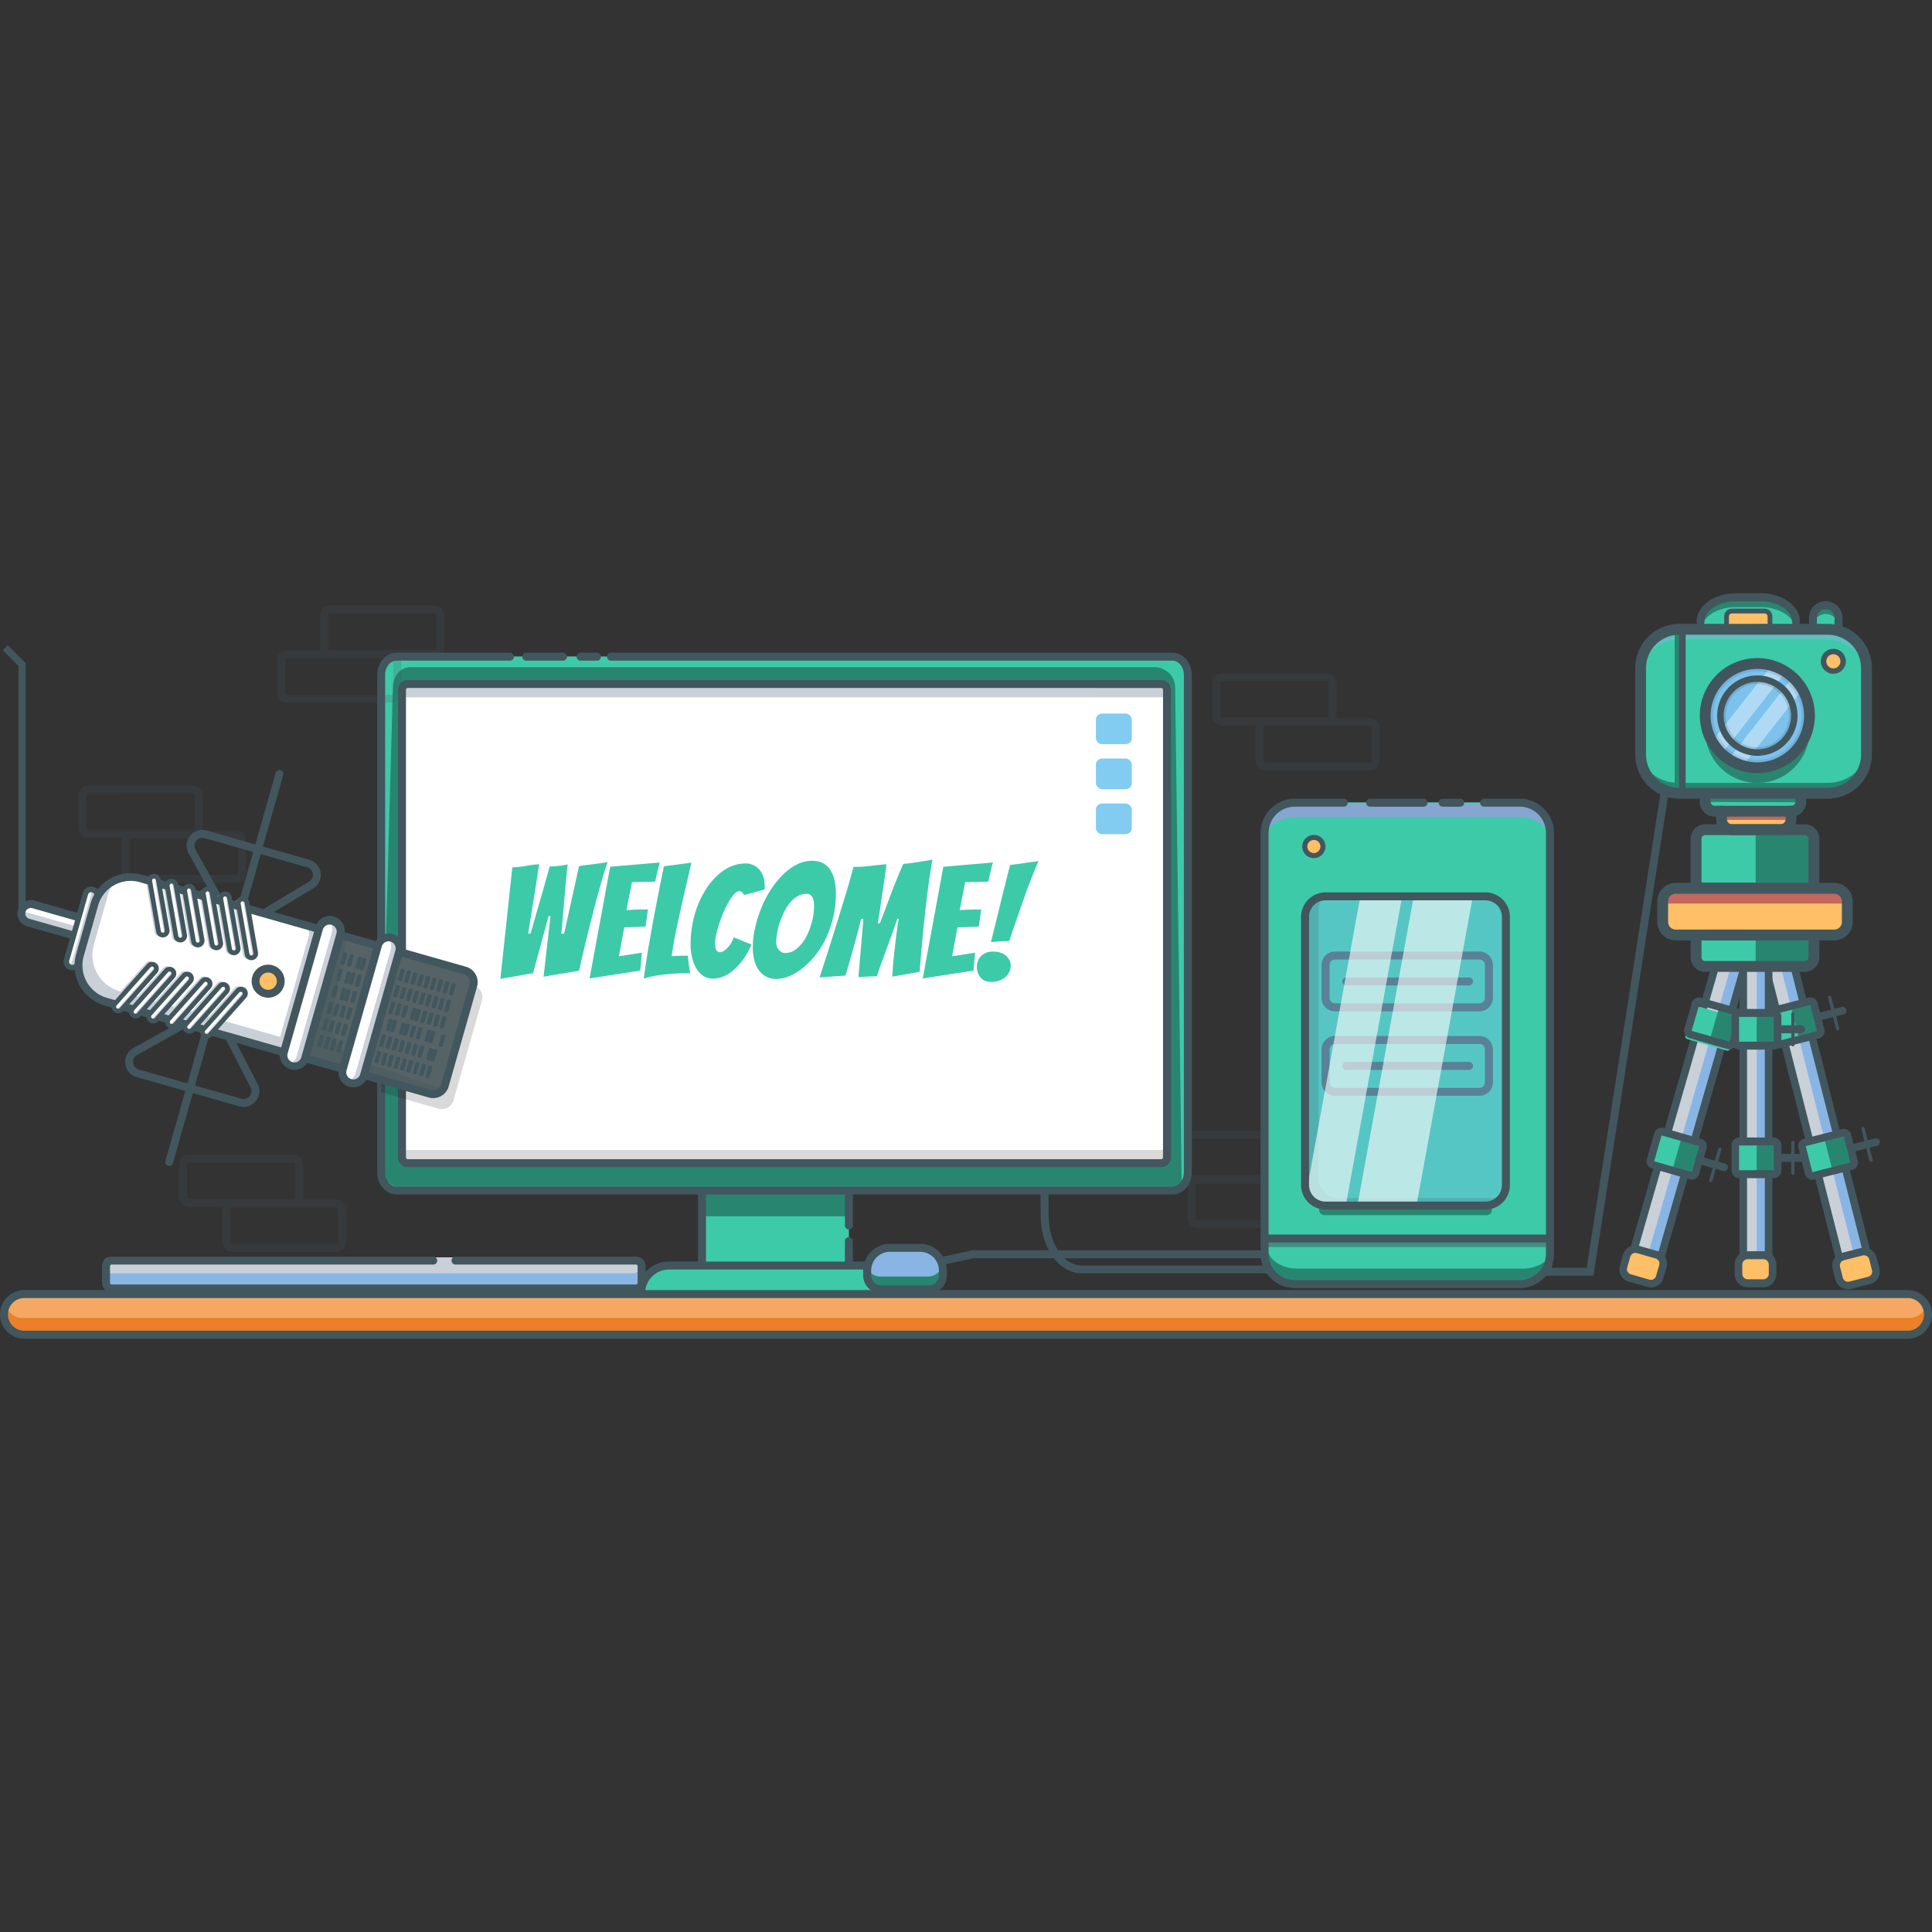 <svg id="SvgjsSvg1001" width="288" height="288" xmlns="http://www.w3.org/2000/svg" version="1.1" xmlns:xlink="http://www.w3.org/1999/xlink" xmlns:svgjs="http://svgjs.com/svgjs"><rect width="100%" height="100%" fill="#333333" stroke="none"/><defs id="SvgjsDefs1002"></defs><g id="SvgjsG1008"><svg xmlns="http://www.w3.org/2000/svg" viewBox="0 0 2424 935.22" width="288" height="288"><g data-name="Layer 2" fill="#000000" class="color000 svgShape"><g data-name="Layer 1" fill="#000000" class="color000 svgShape"><path fill="#42565e" d="M1999.28,856.22H1872a5,5,0,0,1,0-10h118.72l92.34-593.77a5,5,0,0,1,9.88,1.54Z" class="color42565e svgShape"></path><path fill="#3dcaa9" d="M2274.61,42V32.16a16,16,0,1,1,32.1,0V42" class="color7891ba svgShape"></path><path fill="#288670" d="M2306.71,32.16V42a16,16,0,1,0-32.1,0V32.16a16,16,0,1,1,32.1,0Z" class="color4a73af svgShape"></path><path fill="#3dcaa9" d="M2133.6,39.16h0c0-16.82,19.71-30.45,44-30.45h31.69c24.32,0,44,13.63,44,30.45h0" class="color7891ba svgShape"></path><path fill="#288670" d="M2253.35,39.16h-1.8c-5.38-12.62-22.26-21.82-42.24-21.82h-31.68c-20,0-36.85,9.2-42.24,21.82h-1.8c0-16.83,19.72-30.46,44-30.46h31.68C2233.64,8.7,2253.35,22.33,2253.35,39.16Z" class="color4a73af svgShape"></path><path fill="#42565e" d="M2253.35 40.45a5 5 0 01-5-5c0-13.8-17.87-25.45-39-25.45h-31.69c-21.16 0-39 11.66-39 25.45a5 5 0 01-10 0c0-19.55 22-35.45 49-35.45h31.69c27 0 49 15.9 49 35.45A5 5 0 012253.35 40.45zM2306.71 45.8a5 5 0 01-5-5V30.93a11 11 0 00-22.1 0V40.8a5 5 0 11-10 0V30.93a21 21 0 0142.1 0V40.8A5 5 0 012306.71 45.8z" class="color42565e svgShape"></path><path fill="#ffbf66" d="M2220.71,38.33v-8h0a6.79,6.79,0,0,0-6.79-6.79H2173a6.79,6.79,0,0,0-6.79,6.79h0v9.26" class="colorf74f8b svgShape"></path><path fill="#42565e" d="M2166.24,41.33a3,3,0,0,1-3-3V29.07a9.8,9.8,0,0,1,9.79-9.79h40.89a9.8,9.8,0,0,1,9.79,9.79v8a3,3,0,0,1-6,0v-8a3.79,3.79,0,0,0-3.79-3.79H2173a3.79,3.79,0,0,0-3.79,3.79v9.26A3,3,0,0,1,2166.24,41.33Z" class="color42565e svgShape"></path><rect width="35.22" height="400.1" x="2258.86" y="443.96" fill="#cad0d8" rx="8" ry="8" transform="rotate(-14.26 2276.435 644)" class="colorcad0d8 svgShape"></rect><path fill="#89b5e5" d="M2248.69,454.31,2343.15,826c1.13,4.45-5.59,10-15,12.4l-98.55-387.78a30.17,30.17,0,0,1,12.67-.71C2245.7,450.55,2248.13,452.08,2248.69,454.31Z" class="color89b5e5 svgShape"></path><path fill="#42565e" d="M2306.42,848.26l-100.9-397,43.38-11,100.9,397Zm-89.31-390.12,96.2,378.53,24.89-6.33L2242,451.81Z" class="color42565e svgShape"></path><rect width="58.7" height="43.25" x="2222.87" y="516.4" fill="#3dcaa9" rx="3.45" ry="3.45" transform="rotate(-14.26 2252.181 538.012)" class="color7891ba svgShape"></rect><path fill="#288670" d="M2277.21,517.19l6.91,27.2a7.61,7.61,0,0,1-5.49,9.23l-21.48,5.46-10.65-41.92L2268,511.7A7.61,7.61,0,0,1,2277.21,517.19Z" class="color4a73af svgShape"></path><path fill="#42565e" d="M2231.93,570.91a9.49,9.49,0,0,1-9.17-7.14l-8.34-32.8a9.47,9.47,0,0,1,6.85-11.51L2269,507.31a9.49,9.49,0,0,1,11.52,6.85l8.34,32.8a9.47,9.47,0,0,1-6.85,11.51l-47.77,12.14A9.53,9.53,0,0,1,2231.93,570.91Zm39.39-54.4-47.69,12.19,8.38,32.72,47.63-12.17Zm8.38,32.72,1.17,4.62-1.17-4.62Z" class="color42565e svgShape"></path><path fill="#42565e" d="M2280.86,536.31a4.77,4.77,0,0,1-1.17-9.39l30.89-7.85a4.77,4.77,0,1,1,2.35,9.24L2282,536.16A4.78,4.78,0,0,1,2280.86,536.31Z" class="color42565e svgShape"></path><path fill="#42565e" d="M2305.58,548.29a2,2,0,0,1-2-1.54l-10-39.43a2,2,0,0,1,4-1l10,39.43a2,2,0,0,1-2,2.55Z" class="color42565e svgShape"></path><rect width="58.7" height="43.25" x="2264.79" y="681.32" fill="#3dcaa9" rx="3.45" ry="3.45" transform="rotate(-14.26 2294.073 702.92)" class="color7891ba svgShape"></rect><path fill="#288670" d="M2319.13,682.12l6.91,27.2a7.61,7.61,0,0,1-5.49,9.23L2299.07,724l-10.65-41.92,21.48-5.46A7.61,7.61,0,0,1,2319.13,682.12Z" class="color4a73af svgShape"></path><path fill="#42565e" d="M2273.86,735.83a9.49,9.49,0,0,1-9.18-7.14l-8.34-32.8a9.47,9.47,0,0,1,6.85-11.51L2311,672.24a9.47,9.47,0,0,1,11.52,6.85l8.34,32.8A9.47,9.47,0,0,1,2324,723.4l-47.77,12.14A9.46,9.46,0,0,1,2273.86,735.83Zm39.37-54.4-47.69,12.19,8.38,32.72,47.63-12.17Zm8.38,32.72,1.17,4.62-1.17-4.62Z" class="color42565e svgShape"></path><path fill="#42565e" d="M2322.77,701.24a4.77,4.77,0,0,1-1.17-9.39l30.89-7.85a4.77,4.77,0,1,1,2.35,9.24L2324,701.09A4.78,4.78,0,0,1,2322.77,701.24Z" class="color42565e svgShape"></path><path fill="#42565e" d="M2347.5,713.21a2,2,0,0,1-2-1.54l-10-39.43a2,2,0,0,1,4-1l10,39.43a2,2,0,0,1-2,2.55Z" class="color42565e svgShape"></path><rect width="47.33" height="37.19" x="2305" y="828.57" fill="#ffbf66" rx="8.45" ry="8.45" transform="rotate(-14.26 2328.606 847.138)" class="colorf74f8b svgShape"></rect><path fill="#42565e" d="M2318.63,873.3A16.31,16.31,0,0,1,2302.85,861l-3.49-13.73a16.28,16.28,0,0,1,11.77-19.78l23.56-6a16.28,16.28,0,0,1,19.79,11.77L2358,847a16.28,16.28,0,0,1-11.77,19.79l-23.56,6A16.26,16.26,0,0,1,2318.63,873.3Zm20.08-42.74a6.78,6.78,0,0,0-1.67.21l-23.56,6a6.74,6.74,0,0,0-4.87,8.19l3.49,13.73a6.75,6.75,0,0,0,8.19,4.87l23.56-6a6.74,6.74,0,0,0,4.87-8.19l-3.49-13.73a6.74,6.74,0,0,0-6.52-5.08Z" class="color42565e svgShape"></path><rect width="35.22" height="400.1" x="2101.51" y="442.72" fill="#cad0d8" rx="8" ry="8" transform="rotate(16.06 2118.947 642.714)" class="colorcad0d8 svgShape"></rect><path fill="#89b5e5" d="M2190.91,465,2084.83,833.51c-1.27,4.41-9.87,5.81-19.22,3.12l110.68-384.49a30.17,30.17,0,0,1,11.3,5.78C2190.22,460.24,2191.55,462.79,2190.91,465Z" class="color89b5e5 svgShape"></path><path fill="#42565e" d="M2084.88,846.59l-43-12.38,113.32-393.66,43,12.38Zm-31.21-18.91,24.68,7.1,108-375.32-24.68-7.1Z" class="color42565e svgShape"></path><rect width="58.7" height="43.25" x="2122.34" y="517.42" fill="#3dcaa9" rx="3.45" ry="3.45" transform="rotate(16.3 2126.13 528.66)" class="color7891ba svgShape"></rect><path fill="#288670" d="M2183.78,533.68l-7.76,27a7.61,7.61,0,0,1-9.4,5.2l-21.3-6.13,12-41.57,21.3,6.13A7.61,7.61,0,0,1,2183.78,533.68Z" class="color4a73af svgShape"></path><path fill="#42565e" d="M2169.75,572.13a9.51,9.51,0,0,1-2.63-.37l-47.37-13.64a9.47,9.47,0,0,1-6.48-11.72l9.36-32.52a9.48,9.48,0,0,1,11.72-6.48L2181.72,521a9.48,9.48,0,0,1,6.48,11.72l-9.36,32.52a9.49,9.49,0,0,1-9.09,6.86Zm0-9.54-1.32,4.58,1.32-4.58Zm-38-46L2122.43,549l47.26,13.54,9.34-32.46Z" class="color42565e svgShape"></path><path fill="#42565e" d="M2210.32,561.49a4.77,4.77,0,0,1-1.32-.19l-30.63-8.82a4.77,4.77,0,0,1,2.64-9.17l30.63,8.82a4.77,4.77,0,0,1-1.32,9.35Z" class="color42565e svgShape"></path><path fill="#42565e" d="M2193.61,575.12a2,2,0,0,1-2-2.61l11.25-39.09a2,2,0,0,1,3.93,1.13l-11.25,39.09A2,2,0,0,1,2193.61,575.12Z" class="color42565e svgShape"></path><rect width="58.7" height="43.25" x="2075.27" y="680.95" fill="#3dcaa9" rx="3.45" ry="3.45" transform="rotate(16.06 2104.461 702.485)" class="color7891ba svgShape"></rect><path fill="#288670" d="M2136.71,697.21l-7.76,27a7.61,7.61,0,0,1-9.4,5.2l-21.3-6.13,12-41.57,21.3,6.13A7.61,7.61,0,0,1,2136.71,697.21Z" class="color4a73af svgShape"></path><path fill="#42565e" d="M2122.68,735.66a9.51,9.51,0,0,1-2.63-.37l-47.37-13.64a9.47,9.47,0,0,1-6.48-11.73l9.36-32.52a9.49,9.49,0,0,1,11.72-6.48l47.37,13.64a9.48,9.48,0,0,1,6.48,11.72l-9.36,32.52a9.49,9.49,0,0,1-9.09,6.86Zm0-9.54-1.32,4.58,1.32-4.58h0Zm-38-46-9.28,32.48,47.26,13.54,9.34-32.46Z" class="color42565e svgShape"></path><path fill="#42565e" d="M2163.25,725a4.77,4.77,0,0,1-1.32-.19L2131.3,716a4.77,4.77,0,0,1,2.64-9.17l30.63,8.82a4.77,4.77,0,0,1-1.32,9.35Z" class="color42565e svgShape"></path><path fill="#42565e" d="M2146.54,738.65a2,2,0,0,1-2-2.61l11.25-39.09a2,2,0,1,1,3.93,1.13l-11.25,39.09A2,2,0,0,1,2146.54,738.65Z" class="color42565e svgShape"></path><rect width="47.33" height="37.19" x="2037.97" y="825.9" fill="#ffbf66" rx="8.45" ry="8.45" transform="rotate(16.06 2061.475 844.392)" class="colorf74f8b svgShape"></rect><path fill="#42565e" d="M2071.37,870.94a16.35,16.35,0,0,1-4.53-.64l-23.36-6.72a16.3,16.3,0,0,1-11.14-20.14l3.92-13.62a16.28,16.28,0,0,1,20.15-11.14l23.36,6.72a16.28,16.28,0,0,1,11.14,20.15L2087,859.16a16.3,16.3,0,0,1-15.62,11.78Zm-19.47-43.37a6.75,6.75,0,0,0-6.47,4.88l-3.92,13.62a6.75,6.75,0,0,0,4.61,8.34l23.36,6.72a6.74,6.74,0,0,0,8.34-4.61l3.92-13.62a6.74,6.74,0,0,0-4.61-8.34l-23.36-6.72A6.78,6.78,0,0,0,2051.9,827.58Z" class="color42565e svgShape"></path><rect width="31.86" height="379.19" x="2186.17" y="459.69" fill="#cad0d8" rx="7.93" ry="7.93" class="colorcad0d8 svgShape"></rect><path fill="#89b5e5" d="M2220,468.56V832c0,4.35-7.13,7.88-15.93,7.88V460.68a26.22,26.22,0,0,1,11.27,2.3C2218.23,464.41,2220,466.38,2220,468.56Z" class="color89b5e5 svgShape"></path><path fill="#42565e" d="M2223.79,844.37h-41.4V455.19h41.4Zm-31.86-10h22.32V465.18h-22.32Z" class="color42565e svgShape"></path><rect width="53.1" height="40.99" x="2177.9" y="525.78" fill="#3dcaa9" rx="3.45" ry="3.45" class="color7891ba svgShape"></rect><path fill="#288670" d="M2231,533v26.6a7.05,7.05,0,0,1-6.87,7.2h-20.05v-41h20.05A7.05,7.05,0,0,1,2231,533Z" class="color4a73af svgShape"></path><path fill="#42565e" d="M2225.6,572.5h-43.69a9.72,9.72,0,0,1-9.47-9.92V531.44a9.72,9.72,0,0,1,9.47-9.92h43.69a9.72,9.72,0,0,1,9.47,9.92v31.13A9.72,9.72,0,0,1,2225.6,572.5Zm0-10v0Zm-.07-31.07-43.63.07.07,31.07,43.56-.07Z" class="color42565e svgShape"></path><path fill="#42565e" d="M2259.84,552H2231a5,5,0,0,1,0-10h28.83a5,5,0,0,1,0,10Z" class="color42565e svgShape"></path><path fill="#42565e" d="M2249.41,568.42a2.09,2.09,0,0,1-2-2.14V527.73a2,2,0,1,1,4.09,0v38.55A2.09,2.09,0,0,1,2249.41,568.42Z" class="color42565e svgShape"></path><rect width="53.1" height="40.99" x="2177.9" y="687.05" fill="#3dcaa9" rx="3.45" ry="3.45" class="color7891ba svgShape"></rect><path fill="#288670" d="M2231,694.25v26.6a7.05,7.05,0,0,1-6.87,7.2h-20.05v-41h20.05A7.05,7.05,0,0,1,2231,694.25Z" class="color4a73af svgShape"></path><path fill="#42565e" d="M2225.6,733.77h-43.69a9.72,9.72,0,0,1-9.47-9.92V692.72a9.72,9.72,0,0,1,9.47-9.93h43.69a9.72,9.72,0,0,1,9.47,9.93v31.13A9.72,9.72,0,0,1,2225.6,733.77Zm0-10v0Zm-.07-31.07-43.63.07.07,31.07,43.56-.07Z" class="color42565e svgShape"></path><path fill="#42565e" d="M2259.84,713.28H2231a5,5,0,0,1,0-10h28.83a5,5,0,0,1,0,10Z" class="color42565e svgShape"></path><path fill="#42565e" d="M2249.41,729.7a2.09,2.09,0,0,1-2-2.14V689a2,2,0,1,1,4.09,0v38.55A2.09,2.09,0,0,1,2249.41,729.7Z" class="color42565e svgShape"></path><rect width="42.81" height="35.24" x="2181.19" y="830.45" fill="#ffbf66" rx="8.38" ry="8.38" class="colorf74f8b svgShape"></rect><path fill="#42565e" d="M2212.49,870.69H2192.7c-9,0-16.28-7.65-16.28-17.05V842.51c0-9.4,7.3-17.05,16.28-17.05h19.79c9,0,16.28,7.65,16.28,17.05v11.13C2228.77,863,2221.47,870.69,2212.49,870.69Zm-19.79-35.24a6.91,6.91,0,0,0-6.74,7.06v11.13a6.91,6.91,0,0,0,6.74,7.06h19.79a6.91,6.91,0,0,0,6.74-7.06V842.51a6.91,6.91,0,0,0-6.74-7.06Z" class="color42565e svgShape"></path><rect width="231.63" height="58.59" x="2087.7" y="368.75" fill="#ffbf66" rx="12" ry="12" class="colorf74f8b svgShape"></rect><path fill="#891253" d="M2318,389.19H2086.34a16.4,16.4,0,0,1,16.35-16.35h198.93A16.4,16.4,0,0,1,2318,389.19Z" opacity=".5" class="color891253 svgShape"></path><path fill="#3dcaa9" d="M2275.84 432.79v24a11.48 11.48 0 01-11.45 11.45H2139.45A11.48 11.48 0 012128 456.77v-24M2128 363.3V308a11.48 11.48 0 0111.45-11.45H2264.4A11.48 11.48 0 012275.84 308V363.3" class="color7891ba svgShape"></path><path fill="#288670" d="M2276.64 309.34v55.32h-73.92V297.9h62.47A11.48 11.48 0 012276.64 309.34zM2202.72 434.15h73.92v24a11.48 11.48 0 01-11.45 11.45h-62.47z" class="color4a73af svgShape"></path><line x1="2202.72" x2="2202.72" y1="434.15" y2="364.66" fill="#4a73af"></line><path fill="#3dcaa9" d="M2139.47,250.89v8a11.75,11.75,0,0,0,11.75,11.75h96.4a11.75,11.75,0,0,0,11.75-11.75v-7.6" class="color7891ba svgShape"></path><path fill="#288670" d="M2259.38,252.66v7.6a11.36,11.36,0,0,1-.16,1.93l-119.64-.41a11.18,11.18,0,0,1-.1-1.53v-8Z" class="color4a73af svgShape"></path><path fill="#ffbf66" d="M2158.55,273.37v10.05a13.11,13.11,0,0,0,13.11,13.11h61a13.11,13.11,0,0,0,13.11-13.11V273.37" class="colorf74f8b svgShape"></path><rect width="87.2" height="8.18" x="2161.28" y="276.1" fill="#891253" opacity=".5" class="color891253 svgShape"></rect><rect width="283.41" height="205.74" x="2061.81" y="44.47" fill="#3dcaa9" rx="41.02" ry="41.02" class="color7891ba svgShape"></rect><path fill="#8fb0e2" d="M2341.13,98.52v8.18a48.6,48.6,0,0,0-48.6-48.6H2106.32a48.6,48.6,0,0,0-48.6,48.6V98.52a48.6,48.6,0,0,1,48.6-48.6h186.21A48.6,48.6,0,0,1,2341.13,98.52Z" opacity=".4" class="color8fb0e2 svgShape"></path><path fill="#288670" d="M2057.72,212.54V196.16c0,23.06,21.76,41.75,48.6,41.75h186.21c26.84,0,48.6-18.69,48.6-41.75v16.39c0,23.06-21.76,41.75-48.6,41.75H2106.32C2079.48,254.3,2057.72,235.6,2057.72,212.54Z" class="color4a73af svgShape"></path><circle cx="2204.88" cy="172.54" r="65.4" fill="#288670" class="color4a73af svgShape"></circle><path fill="#42565e" d="M2247.63,280.19h-96.4a18.59,18.59,0,0,1-18.56-18.56v-8a6.81,6.81,0,1,1,13.63,0v8a4.94,4.94,0,0,0,4.94,4.94h96.4a4.94,4.94,0,0,0,4.94-4.94V254a6.81,6.81,0,1,1,13.63,0v7.6A18.59,18.59,0,0,1,2247.63,280.19Z" class="color42565e svgShape"></path><path fill="#42565e" d="M2234,303.35h-61a20,20,0,0,1-19.92-19.92V273.37a6.81,6.81,0,1,1,13.63,0v10.05a6.31,6.31,0,0,0,6.3,6.3h61a6.31,6.31,0,0,0,6.3-6.3V273.37a6.81,6.81,0,1,1,13.63,0v10.05A20,20,0,0,1,2234,303.35Z" class="color42565e svgShape"></path><path fill="#42565e" d="M2275.84 370.11a6.81 6.81 0 01-6.81-6.81V308a4.69 4.69 0 00-4.63-4.63H2139.45a4.7 4.7 0 00-4.63 4.63V363.3a6.81 6.81 0 11-13.63 0V308a18.28 18.28 0 0118.26-18.26H2264.4A18.28 18.28 0 012282.65 308V363.3A6.81 6.81 0 012275.84 370.11zM2264.4 475H2139.45a18.28 18.28 0 01-18.26-18.26v-24a6.81 6.81 0 1113.63 0v24a4.7 4.7 0 004.63 4.63H2264.4a4.69 4.69 0 004.63-4.63v-24a6.81 6.81 0 1113.63 0v24A18.28 18.28 0 012264.4 475z" class="color42565e svgShape"></path><path fill="#42565e" d="M2301.39,435.52H2102.46a23.19,23.19,0,0,1-23.16-23.16V386.46a23.19,23.19,0,0,1,23.16-23.16h198.93a23.19,23.19,0,0,1,23.16,23.16v25.89A23.19,23.19,0,0,1,2301.39,435.52Zm-198.93-58.59a9.55,9.55,0,0,0-9.54,9.54v25.89a9.55,9.55,0,0,0,9.54,9.54h198.93a9.55,9.55,0,0,0,9.54-9.54V386.46a9.55,9.55,0,0,0-9.54-9.54Z" class="color42565e svgShape"></path><circle cx="2204.88" cy="153.47" r="65.4" fill="#7cc2ed" class="color7cc2ed svgShape"></circle><g opacity=".4" fill="#000000" class="color000 svgShape"><path fill="#ffffff" d="M2241.92 97l-80.57 102.89a65.25 65.25 0 01-13.79-13.33l78.13-99.76A64.58 64.58 0 012241.92 97zM2260.17 122.38l-69.75 89.06a64.69 64.69 0 01-19.58-5.93l78.85-100.68A64.9 64.9 0 012260.17 122.38z" class="colorfff svgShape"></path></g><path fill="#42565e" d="M2204.88,225.68a72.21,72.21,0,1,1,72.21-72.21A72.3,72.3,0,0,1,2204.88,225.68Zm0-130.8a58.59,58.59,0,1,0,58.59,58.59A58.66,58.66,0,0,0,2204.88,94.88Z" class="color42565e svgShape"></path><path fill="#42565e" d="M2204.88,224.32a70.85,70.85,0,1,1,70.85-70.85A70.93,70.93,0,0,1,2204.88,224.32Zm0-126.3a55.45,55.45,0,1,0,55.45,55.45A55.51,55.51,0,0,0,2204.88,98Z" opacity=".15" class="color42565e svgShape"></path><path fill="#42565e" d="M2204.88,203.88a50.41,50.41,0,1,1,50.41-50.41A50.47,50.47,0,0,1,2204.88,203.88Zm0-92.65a42.24,42.24,0,1,0,42.24,42.24A42.29,42.29,0,0,0,2204.88,111.23Z" class="color42565e svgShape"></path><path fill="#42565e" d="M2204.88,201.16a47.69,47.69,0,1,1,47.69-47.69A47.74,47.74,0,0,1,2204.88,201.16Zm0-87.2a39.51,39.51,0,1,0,39.51,39.51A39.56,39.56,0,0,0,2204.88,114Z" opacity=".2" class="color42565e svgShape"></path><circle cx="2300.25" cy="86.7" r="12.26" fill="#ffbf66" class="colorf74f8b svgShape"></circle><path fill="#42565e" d="M2300.25,101a15.67,15.67,0,1,1,15.67-15.67A15.69,15.69,0,0,1,2300.25,101Zm0-24.53a8.86,8.86,0,1,0,8.86,8.86A8.87,8.87,0,0,0,2300.25,76.49Z" class="color42565e svgShape"></path><path fill="#288670" d="M2108,255a6.81,6.81,0,0,1-6.81-6.81v-201a6.81,6.81,0,1,1,13.63,0v201A6.81,6.81,0,0,1,2108,255Z" class="color4a73af svgShape"></path><path fill="#42565e" d="M2293.21,257.7H2107a55.47,55.47,0,0,1-55.41-55.41V93.74A55.47,55.47,0,0,1,2107,38.33h186.21a55.47,55.47,0,0,1,55.41,55.41V202.29A55.47,55.47,0,0,1,2293.21,257.7ZM2107,52a41.83,41.83,0,0,0-41.79,41.78V202.29A41.83,41.83,0,0,0,2107,244.08h186.21A41.83,41.83,0,0,0,2335,202.29V93.74A41.83,41.83,0,0,0,2293.21,52Z" class="color42565e svgShape"></path><path fill="#42565e" d="M2110.73,253.62a4.09,4.09,0,0,1-4.09-4.09v-201a4.09,4.09,0,0,1,8.18,0v201A4.09,4.09,0,0,1,2110.73,253.62Z" class="color42565e svgShape"></path><g opacity=".2" fill="#000000" class="color000 svgShape"><path fill="#42565e" d="M1664.13,165.84H1533.81a12.77,12.77,0,0,1-12.75-12.75V113a12.77,12.77,0,0,1,12.75-12.75h130.32A12.77,12.77,0,0,1,1676.88,113v40.12A12.77,12.77,0,0,1,1664.13,165.84Zm-130.32-55.62a2.76,2.76,0,0,0-2.75,2.75v40.12a2.76,2.76,0,0,0,2.75,2.75h130.32a2.76,2.76,0,0,0,2.75-2.75V113a2.76,2.76,0,0,0-2.75-2.75Z" class="color42565e svgShape"></path><path fill="#42565e" d="M1718.25,222.22H1587.93a12.77,12.77,0,0,1-12.75-12.75V169.35a12.77,12.77,0,0,1,12.75-12.75h130.32A12.77,12.77,0,0,1,1731,169.35v40.12A12.77,12.77,0,0,1,1718.25,222.22Zm-130.32-55.62a2.76,2.76,0,0,0-2.75,2.75v40.12a2.76,2.76,0,0,0,2.75,2.75h130.32a2.76,2.76,0,0,0,2.75-2.75V169.35a2.76,2.76,0,0,0-2.75-2.75Z" class="color42565e svgShape"></path></g><g opacity=".2" fill="#000000" class="color000 svgShape"><path fill="#42565e" d="M1579.13,739.84H1448.81a12.77,12.77,0,0,1-12.75-12.75V687a12.77,12.77,0,0,1,12.75-12.75h130.32A12.77,12.77,0,0,1,1591.88,687v40.12A12.77,12.77,0,0,1,1579.13,739.84Zm-130.32-55.62a2.76,2.76,0,0,0-2.75,2.75v40.12a2.76,2.76,0,0,0,2.75,2.75h130.32a2.76,2.76,0,0,0,2.75-2.75V687a2.76,2.76,0,0,0-2.75-2.75Z" class="color42565e svgShape"></path><path fill="#42565e" d="M1633.25,796.22H1502.93a12.77,12.77,0,0,1-12.75-12.75V743.35a12.77,12.77,0,0,1,12.75-12.75h130.32A12.77,12.77,0,0,1,1646,743.35v40.12A12.77,12.77,0,0,1,1633.25,796.22Zm-130.32-55.62a2.76,2.76,0,0,0-2.75,2.75v40.12a2.76,2.76,0,0,0,2.75,2.75h130.32a2.76,2.76,0,0,0,2.75-2.75V743.35a2.76,2.76,0,0,0-2.75-2.75Z" class="color42565e svgShape"></path></g><path fill="#42565e" d="M1152,849.22a5,5,0,0,1-1.06-9.89l69.52-15.11H1621a5,5,0,0,1,0,10H1221.54l-68.48,14.89A5,5,0,0,1,1152,849.22Z" class="color42565e svgShape"></path><path fill="#42565e" d="M1589.77,853.22H1357c-13.91,0-26.9-7.65-36.57-21.54-9.28-13.33-14.49-31-14.68-49.84l-.71-70.56a5,5,0,0,1,4.95-5h.05a5,5,0,0,1,5,5l.71,70.56c.34,33.9,18.84,61.49,41.24,61.49H1584.5l212.88-310.33a5,5,0,0,1,8.25,5.66Z" class="color42565e svgShape"></path><polygon fill="#3dcaa9" points="880.77 725.41 880.77 914.22 1065.08 914.22 1065.08 732.16 880.77 725.41" class="color7891ba svgShape"></polygon><polygon fill="#288670" points="880.77 740.02 880.77 781.61 1065.08 781.61 1065.08 741.51 880.77 740.02" class="color4a73af svgShape"></polygon><path fill="#42565e" d="M1070.08,919.22H875.77v-199l194.31,7.11v65.88a5,5,0,0,1-10,0V737L885.77,730.6V909.22h174.31V812.88a5,5,0,1,1,10,0Z" class="color42565e svgShape"></path><path fill="#3dcaa9" d="M837.11,842.29h268.27a35,35,0,0,1,35,35v4.33a0,0,0,0,1,0,0H802.11a0,0,0,0,1,0,0v-4.33A35,35,0,0,1,837.11,842.29Z" class="color7891ba svgShape"></path><path fill="#42565e" d="M1147.63,887.75H799.35v-9.33a40,40,0,0,1,40-40h268.27a40,40,0,0,1,40,40Zm-338.26-10h328.26a30,30,0,0,0-30-29.33H839.35A30,30,0,0,0,809.36,877.75Z" class="color42565e svgShape"></path><path fill="#3dcaa9" d="M1490.12,102v624.2a22.8,22.8,0,0,1-22.8,22.8H500.8a22.76,22.76,0,0,1-22.8-22.8V102a22.75,22.75,0,0,1,2.25-9.89.07.07,0,0,1,0,0A22.83,22.83,0,0,1,496.8,79.57l.33-.05a22.17,22.17,0,0,1,3.67-.3h966.52a23.25,23.25,0,0,1,3.57.28h0A22.8,22.8,0,0,1,1490.12,102Z" class="color7891ba svgShape"></path><rect width="959.84" height="601.24" x="504.57" y="114.05" fill="#ffffff" rx="7.33" ry="7.33" class="colorfff svgShape"></rect><rect width="959.84" height="601.24" x="506.98" y="114.05" fill="#ffffff" rx="7.33" ry="7.33" class="colorfff svgShape"></rect><rect width="963.88" height="16.48" x="503.88" y="114.05" fill="#cad0d8" rx="7.33" ry="7.33" class="colorcad0d8 svgShape"></rect><rect width="963.88" height="16.48" x="503.88" y="698.44" fill="#050505" opacity=".15" rx="7.33" ry="7.33" class="color050505 svgShape"></rect><path fill="#288670" d="M1474.43,118.29c-.11-8.08-3.7-15.58-9.57-19.8a40.35,40.35,0,0,0-8.1-4.47,17.56,17.56,0,0,0-6.67-1.31H514.68a19.46,19.46,0,0,0-12.33,4.35l-.2.16c-5.64,4.66-9,12.26-9.21,20.35l-.34,12.09L479.17,614V719.18a28.28,28.28,0,0,0,5,16.3c.17.25.34.48.53.72,4,5.11,9.74,8.33,16.12,8.33h968.41a19.52,19.52,0,0,0,11.91-4.14,4,4,0,0,0,1.43-3.19Zm-6.65,3.58v577c0,6.61-4.57,12-10.21,12h-945a6.54,6.54,0,0,1-5.17-2.67,2.54,2.54,0,0,1-.25-.33,8.9,8.9,0,0,1-1.83-5.52V121.36a5.11,5.11,0,0,0-.17-1.2,9.47,9.47,0,0,1-.3-2.36A8.92,8.92,0,0,1,506.9,112a6.57,6.57,0,0,1,2-1.62,6.1,6.1,0,0,1,3.46-1.08h945.8a3,3,0,0,1,2.55,1.75l.15.3A3.18,3.18,0,0,0,1463,113c2.88.53,3.82,3,3.82,7C1466.79,121.53,1468.38,120.67,1467.78,121.88Z" class="color4a73af svgShape"></path><path fill="#42565e" d="M1456.86,720H511.69a12.35,12.35,0,0,1-12.33-12.33V121.11a12.35,12.35,0,0,1,12.33-12.33h945.17a12.35,12.35,0,0,1,12.33,12.33V707.68A12.35,12.35,0,0,1,1456.86,720ZM511.69,118.77a2.34,2.34,0,0,0-2.33,2.33V707.68a2.34,2.34,0,0,0,2.33,2.33h945.17a2.34,2.34,0,0,0,2.33-2.33V121.11a2.34,2.34,0,0,0-2.33-2.33Z" class="color42565e svgShape"></path><path fill="#42565e" d="M1470.89,754.29H497.66c-13.48,0-24.44-12.47-24.44-27.8V102.3c0-15.33,11-27.8,24.44-27.8H639.79a5,5,0,0,1,0,10H497.66c-8,0-14.44,8-14.44,17.8v624.2c0,9.82,6.48,17.8,14.44,17.8h973.23c8,0,14.44-8,14.44-17.8V102.3c0-9.82-6.48-17.8-14.44-17.8H766.57a5,5,0,0,1,0-10h704.31c13.48,0,24.44,12.47,24.44,27.8v624.2C1495.33,741.82,1484.37,754.29,1470.89,754.29Z" class="color42565e svgShape"></path><path fill="#42565e" d="M748.95 84.5H728.48a5 5 0 010-10h20.47a5 5 0 010 10zM706.31 84.5H660.25a5 5 0 010-10h46.05a5 5 0 010 10z" class="color42565e svgShape"></path><rect width="358" height="604" x="1586.65" y="262.22" fill="#3dcaa9" rx="37.88" ry="37.88" class="color7891ba svgShape"></rect><path fill="#288670" d="M1948,820.22v17.89c0,15-17,27.11-37.88,27.11H1627.88c-20.92,0-37.88-12.14-37.88-27.11V820.22c0,15,17,27.11,37.88,27.11h282.24C1931,847.32,1948,835.19,1948,820.22Z" class="color4a73af svgShape"></path><path fill="#86a5d1" d="M1586.65,308.22V290.32c0-15,17-27.11,37.88-27.11h282.24c20.92,0,37.88,12.14,37.88,27.11v17.89c0-15-17-27.11-37.88-27.11H1624.53C1603.61,281.11,1586.65,293.24,1586.65,308.22Z" class="color86a5d1 svgShape"></path><rect width="2414" height="51" x="5" y="881.22" fill="#f4a864" rx="25.5" ry="25.5" class="colorf4a864 svgShape"></rect><path fill="#ea8028" d="M2419,901.72a26.72,26.72,0,0,1-6.81,18,22.22,22.22,0,0,1-16.44,7.47H28.26C15.41,927.22,5,915.8,5,901.72a27.54,27.54,0,0,1,1.5-9c3.31,9.64,11.81,16.5,21.76,16.5H2395.74a22.22,22.22,0,0,0,16.44-7.47,25.88,25.88,0,0,0,5.32-9A27.54,27.54,0,0,1,2419,901.72Z" class="colorea8028 svgShape"></path><path fill="#42565e" d="M2393.5,935.22H30.5a30.5,30.5,0,0,1,0-61h2363a30.5,30.5,0,0,1,0,61Zm-2363-51a20.5,20.5,0,0,0,0,41h2363a20.5,20.5,0,0,0,0-41Z" class="color42565e svgShape"></path><circle cx="1648.45" cy="318.97" r="11.38" fill="#ffbf66" class="colorf74f8b svgShape"></circle><path fill="#42565e" d="M1648.45,332.25A14.55,14.55,0,1,1,1663,317.7,14.56,14.56,0,0,1,1648.45,332.25Zm0-22.77a8.22,8.22,0,1,0,8.22,8.22A8.23,8.23,0,0,0,1648.45,309.48Z" class="color42565e svgShape"></path><path fill="#42565e" d="M1906.77,871.72H1624.52a42.93,42.93,0,0,1-42.88-42.88V300.59a42.93,42.93,0,0,1,42.88-42.88H1686a5,5,0,0,1,0,10h-61.48a32.92,32.92,0,0,0-32.88,32.88V828.84a32.91,32.91,0,0,0,32.88,32.88h282.25a32.91,32.91,0,0,0,32.88-32.88V300.59a32.92,32.92,0,0,0-32.88-32.88H1862a5,5,0,0,1,0-10h44.77a42.93,42.93,0,0,1,42.88,42.88V828.84A42.93,42.93,0,0,1,1906.77,871.72Z" class="color42565e svgShape"></path><path fill="#42565e" d="M1832 267.72h-22a5 5 0 010-10h22a5 5 0 010 10zM1786 267.72h-67a5 5 0 010-10h67a5 5 0 010 10z" class="color42565e svgShape"></path><path fill="#050505" d="M604.63,510.79,569,636.12a15.21,15.21,0,0,1-18.8,10.48L507,634.32l-1.67-.48-.74-.21-.22-.06-25.18-7.16-1-.27-.21-.06V615.57l-18.37-5.22a18.74,18.74,0,0,1-8.94,8L428,611.88a18.79,18.79,0,0,1-3.41-11.48l-28.23-8,1.35-4.75h0l1.35-4.74,14.11-49.64,3.12-11L422.64,500v0l.29-1L426,488l11.52-40.53,27.71,7.88L470,456.7l4.74,1.35L478,459l.21.06,5.22,1.49,2.72.77,5.69,1.62,1.9.54,2.84.8,4.75,1.35,3,.86.22.06.74.21,1.67.48,82.08,23.33,4.76,1.35.32.09a15.23,15.23,0,0,1,10.49,18.81Z" opacity=".15" class="color050505 svgShape"></path><g opacity=".2" fill="#000000" class="color000 svgShape"><path fill="#42565e" d="M367.7,769.84H237.38a12.77,12.77,0,0,1-12.75-12.75V717a12.77,12.77,0,0,1,12.75-12.75H367.7A12.77,12.77,0,0,1,380.45,717v40.12A12.77,12.77,0,0,1,367.7,769.84ZM237.38,714.22a2.76,2.76,0,0,0-2.75,2.75v40.12a2.76,2.76,0,0,0,2.75,2.75H367.7a2.76,2.76,0,0,0,2.75-2.75V717a2.76,2.76,0,0,0-2.75-2.75Z" class="color42565e svgShape"></path><path fill="#42565e" d="M421.82,826.22H291.5a12.77,12.77,0,0,1-12.75-12.75V773.35a12.77,12.77,0,0,1,12.75-12.75H421.82a12.77,12.77,0,0,1,12.75,12.75v40.12A12.77,12.77,0,0,1,421.82,826.22ZM291.5,770.59a2.76,2.76,0,0,0-2.75,2.75v40.12a2.76,2.76,0,0,0,2.75,2.75H421.82a2.76,2.76,0,0,0,2.75-2.75V773.35a2.76,2.76,0,0,0-2.75-2.75Z" class="color42565e svgShape"></path></g><g opacity=".2" fill="#000000" class="color000 svgShape"><path fill="#42565e" d="M241.7,306.84H111.38a12.77,12.77,0,0,1-12.75-12.75V254a12.77,12.77,0,0,1,12.75-12.75H241.7A12.77,12.77,0,0,1,254.45,254v40.12A12.77,12.77,0,0,1,241.7,306.84ZM111.38,251.22a2.76,2.76,0,0,0-2.75,2.75v40.12a2.76,2.76,0,0,0,2.75,2.75H241.7a2.76,2.76,0,0,0,2.75-2.75V254a2.76,2.76,0,0,0-2.75-2.75Z" class="color42565e svgShape"></path><path fill="#42565e" d="M295.82,363.22H165.5a12.77,12.77,0,0,1-12.75-12.75V310.35a12.77,12.77,0,0,1,12.75-12.75H295.82a12.77,12.77,0,0,1,12.75,12.75v40.12A12.77,12.77,0,0,1,295.82,363.22ZM165.5,307.59a2.76,2.76,0,0,0-2.75,2.75v40.12a2.76,2.76,0,0,0,2.75,2.75H295.82a2.76,2.76,0,0,0,2.75-2.75V310.35a2.76,2.76,0,0,0-2.75-2.75Z" class="color42565e svgShape"></path></g><g opacity=".2" fill="#000000" class="color000 svgShape"><path fill="#42565e" d="M544.82,80.84H414.5a12.77,12.77,0,0,1-12.75-12.75V28A12.77,12.77,0,0,1,414.5,15.22H544.82A12.77,12.77,0,0,1,557.57,28V68.09A12.77,12.77,0,0,1,544.82,80.84ZM414.5,25.22A2.76,2.76,0,0,0,411.75,28V68.09a2.76,2.76,0,0,0,2.75,2.75H544.82a2.76,2.76,0,0,0,2.75-2.75V28a2.76,2.76,0,0,0-2.75-2.75Z" class="color42565e svgShape"></path><path fill="#42565e" d="M490.7,137.22H360.38a12.77,12.77,0,0,1-12.75-12.75V84.35a12.77,12.77,0,0,1,12.75-12.75H490.7a12.77,12.77,0,0,1,12.75,12.75v40.12A12.77,12.77,0,0,1,490.7,137.22ZM360.38,81.59a2.76,2.76,0,0,0-2.75,2.75v40.12a2.76,2.76,0,0,0,2.75,2.75H490.7a2.76,2.76,0,0,0,2.75-2.75V84.35a2.76,2.76,0,0,0-2.75-2.75Z" class="color42565e svgShape"></path></g><path fill="#ffffff" d="M48.84,372H72.51a0,0,0,0,1,0,0v66.55A7.41,7.41,0,0,1,65.1,446H56.25a7.41,7.41,0,0,1-7.41-7.41V372a0,0,0,0,1,0,0Z" transform="rotate(105.87 60.685 409)" class="colorfff svgShape"></path><path fill="#cad0d8" d="M94.23,429.82l-59.76-17a11.83,11.83,0,0,1-8.15-14.62l71.14,20.22Z" class="colorcad0d8 svgShape"></path><path fill="#42565e" d="M22.53 397.14A16.78 16.78 0 0143.24 385.6l64.5 18.33-9.17 32.25-64.5-18.33A16.78 16.78 0 0122.53 397.14zm73 13.58l-55-15.64a6.9 6.9 0 10-3.77 13.28l55 15.64zM234.79 311.44a20.11 20.11 0 013.61-7 19.5 19.5 0 0120.95-6.76l128.71 36.58a19.81 19.81 0 014.76 36.05l-56.11 33.62a4.93 4.93 0 01-5.07-8.46l56.11-33.62a9.95 9.95 0 00-2.39-18.1L256.65 307.18a9.95 9.95 0 00-11.41 14.41l32.44 58.21a4.93 4.93 0 11-8.61 4.8l-32.44-58.21A19.54 19.54 0 01234.79 311.44zM157.78 582.39a19.53 19.53 0 019.43-11.75l58.21-32.44a4.93 4.93 0 014.8 8.61L172 579.25a9.95 9.95 0 002.12 18.26l128.71 36.58A9.95 9.95 0 00314.4 620l-30-58.1a4.93 4.93 0 018.76-4.53l30 58.1a19.81 19.81 0 01-23 28.16L171.44 607a19.5 19.5 0 01-14.26-16.77A20.11 20.11 0 01157.78 582.39z" class="color42565e svgShape"></path><path fill="#42565e" d="M284 558.14a4.93 4.93 0 013.54-3.44l152.27-38.34L330.48 403.67a4.93 4.93 0 117.08-6.87l121.23 125L290 564.26a4.93 4.93 0 01-5.95-6.13zM103.44 420.75l168.83-42.51a4.93 4.93 0 012.41 9.56L122.41 426.15 231.75 538.84a4.93 4.93 0 01-7.08 6.87zM207.51 712.18L345.89 225.31a4.93 4.93 0 119.49 2.7L217 714.87a4.93 4.93 0 11-9.49-2.7z" class="color42565e svgShape"></path><path fill="#ffffff" d="M379.91,582.56l-250-71.06a46,46,0,0,1-4.58-1.56q-1.12-.44-2.2-.93a47.86,47.86,0,0,1-5.18-2.77c-.66-.4-1.31-.83-2-1.27l-.94-.67A47.49,47.49,0,0,1,109,499q-.8-.83-1.55-1.67c-.75-.86-1.48-1.73-2.16-2.63s-1.34-1.84-2-2.78a47.16,47.16,0,0,1-5.94-38.85l18.1-63.67c.11-.39.23-.78.35-1.17.06-.21.13-.41.2-.62s.17-.53.26-.78c.31-.9.64-1.79,1-2.66q.25-.61.53-1.2c.16-.38.34-.75.51-1.11.56-1.17,1.16-2.32,1.81-3.42.2-.33.4-.68.6-1s.23-.39.36-.57.39-.6.58-.89.46-.68.7-1,.54-.76.82-1.13q1.19-1.57,2.49-3c.32-.37.65-.72,1-1.06l.81-.83c.3-.31.62-.61.94-.91l.94-.86,1-.85c.62-.53,1.27-1,1.92-1.55l.1-.07c.67-.51,1.36-1,2.05-1.48.37-.25.74-.5,1.12-.73l1.09-.67c.36-.23.74-.44,1.11-.65l1.13-.62c.39-.21.76-.4,1.15-.59l1.16-.55c.39-.19.78-.35,1.18-.53a47,47,0,0,1,31.55-2l250,71.06Z" class="colorfff svgShape"></path><rect width="101.43" height="14.79" x="51.77" y="413.2" fill="#ffffff" rx="7.4" ry="7.4" transform="rotate(-74.13 102.507 420.608)" class="colorfff svgShape"></rect><path fill="#cad0d8" d="M85.2,468.41a7.35,7.35,0,0,1-1.95-.87,7.4,7.4,0,0,0,7-5.38L114,378.82a7.37,7.37,0,0,0-.65-5.62,7.47,7.47,0,0,0-2.49-2.64A7.4,7.4,0,0,1,118,380L94.34,463.31A7.4,7.4,0,0,1,85.2,468.41Z" class="colorcad0d8 svgShape"></path><path fill="#42565e" d="M80.21,459.3,103.9,376a10.85,10.85,0,1,1,20.87,5.93l-23.69,83.34a10.85,10.85,0,0,1-20.87-5.93ZM118.13,380a3.94,3.94,0,1,0-7.59-2.16L86.85,461.19a3.94,3.94,0,0,0,7.59,2.16Z" class="color42565e svgShape"></path><path fill="#cad0d8" d="M185 531.36a5.43 5.43 0 001.32.87 5.47 5.47 0 01.56-6.51l42.52-47.84a5.45 5.45 0 013.76-1.83 5.52 5.52 0 012.63.5 5.47 5.47 0 00-8.73-.75l-42.52 47.84A5.46 5.46 0 00185 531.36zM163.23 525.15a5.43 5.43 0 001.32.87 5.47 5.47 0 01.56-6.51l42.52-47.84a5.45 5.45 0 013.76-1.83 5.52 5.52 0 012.63.5 5.47 5.47 0 00-8.73-.75l-42.52 47.84A5.46 5.46 0 00163.23 525.15zM141.41 519a5.43 5.43 0 001.32.87 5.47 5.47 0 01.56-6.51l42.52-47.84a5.45 5.45 0 013.76-1.83 5.52 5.52 0 012.63.5 5.47 5.47 0 00-8.73-.75L141 511.24A5.46 5.46 0 00141.41 519zM252.39 550.5a5.43 5.43 0 001.32.87 5.47 5.47 0 01.56-6.51L296.79 497a5.45 5.45 0 013.76-1.83 5.52 5.52 0 012.63.5 5.47 5.47 0 00-8.73-.75l-42.52 47.84A5.46 5.46 0 00252.39 550.5zM230.58 544.3a5.43 5.43 0 001.32.87 5.47 5.47 0 01.56-6.51L275 490.81a5.45 5.45 0 013.76-1.83 5.52 5.52 0 012.63.5 5.47 5.47 0 00-8.73-.75l-42.52 47.84A5.46 5.46 0 00230.58 544.3zM208.76 538.1a5.43 5.43 0 001.32.87 5.47 5.47 0 01.56-6.51l42.52-47.84a5.45 5.45 0 013.76-1.83 5.52 5.52 0 012.63.5 5.47 5.47 0 00-8.73-.75L208.3 530.38A5.46 5.46 0 00208.76 538.1zM298.49 384.7a5.43 5.43 0 011.58 0 5.47 5.47 0 00-2.94 5.83l11 63.05a5.45 5.45 0 002.24 3.53 5.52 5.52 0 002.5 1 5.47 5.47 0 01-7.82-4l-11-63.05A5.46 5.46 0 01298.49 384.7zM276.68 378.5a5.43 5.43 0 011.58 0 5.47 5.47 0 00-2.94 5.83l11 63.05a5.45 5.45 0 002.24 3.53 5.52 5.52 0 002.5 1 5.47 5.47 0 01-7.82-4l-11-63.05A5.46 5.46 0 01276.68 378.5zM254.86 372.29a5.43 5.43 0 011.58 0 5.47 5.47 0 00-2.94 5.83l11 63.05a5.45 5.45 0 002.24 3.53 5.52 5.52 0 002.5 1 5.47 5.47 0 01-7.82-4l-11-63.05A5.46 5.46 0 01254.86 372.29z" class="colorcad0d8 svgShape"></path><path fill="#566366" d="M539.34,627.87l-156.57-44.5,43.95-154.62,156.57,44.5a15.22,15.22,0,0,1,10.48,18.81L558.14,617.39A15.22,15.22,0,0,1,539.34,627.87Z" class="color566366 svgShape"></path><path fill="#4b5b5e" d="M540.28,628.14l-156.57-44.5L427.66,429l7.37,2.09L416.71,533a45.35,45.35,0,0,0,29.4,50.75L556.32,623A15.23,15.23,0,0,1,540.28,628.14Z" opacity=".6" class="color4b5b5e svgShape"></path><path fill="#cad0d8" d="M341.5 569.82a16.15 16.15 0 01-3.66-1.54c5.87.19 11.09-3 12.53-8l37.18-130.81a10.74 10.74 0 00-1.64-9 14.66 14.66 0 00-4.8-4.4 16.14 16.14 0 013.93.62 15.22 15.22 0 018.46 5.94 10.74 10.74 0 011.64 9L358 562.43C356.2 568.59 348.83 571.9 341.5 569.82zM231.28 368.67a5.43 5.43 0 011.58 0 5.47 5.47 0 00-2.94 5.83l11 63.05a5.45 5.45 0 002.24 3.53 5.52 5.52 0 002.5 1 5.47 5.47 0 01-7.82-4l-11-63.05A5.46 5.46 0 01231.28 368.67zM209.47 362.47a5.43 5.43 0 011.58 0 5.47 5.47 0 00-2.94 5.83l11 63.05a5.45 5.45 0 002.24 3.53 5.52 5.52 0 002.5 1 5.47 5.47 0 01-7.82-4l-11-63.05A5.46 5.46 0 01209.47 362.47zM187.65 356.27a5.43 5.43 0 011.58 0 5.47 5.47 0 00-2.94 5.83l11 63.05a5.45 5.45 0 002.24 3.53 5.52 5.52 0 002.5 1 5.47 5.47 0 01-7.82-4l-11-63.05A5.46 5.46 0 01187.65 356.27z" class="colorcad0d8 svgShape"></path><path fill="#cad0d8" d="M382.76,583.37l-250-71.06a47.27,47.27,0,0,1-32.55-58.4l18.1-63.67a47.16,47.16,0,0,1,26.85-30.53,47.09,47.09,0,0,0-9.33,17.57l-18.1,63.67a47.27,47.27,0,0,0,32.55,58.4l237.21,67.42Z" class="colorcad0d8 svgShape"></path><path fill="#42565e" d="M307.14,397.73l-.57,2,1,.27Zm-32.46-9.92-1.85.47-1.64.41-1.84.46,2,.58,1.81.51,2.16.62-.54-3.08ZM265,545.86l.76-.86-.48-.13Zm-33.69-10.65-1.71-.49L227,534l1.69,1.75,1.13,1.16,1.46,1.51.42.43a3.17,3.17,0,0,1,.3.34,4.92,4.92,0,0,1,.41-.52l2.22-2.5-1.08-.31Zm353.28-66.7L507,446.44l-.7-.2-1-.27-.74-.21-.22-.07-3-.85L498.5,444l-2.34-.67-5.25-1.49-6.91-2-2.62-.75-3.17-.9-.21-.06-1.81-.51-4.93-1.4-39-11.08-4.23-1.2-.71-.2-2.84-.81-2.34-.67-5.25-1.49-9.52-2.71s0,0,0,0l-5.19-1.47-4.93-1.4-53.88-15.32h0l-3.83-1.09-8.62-2.45-.33-.09h0l-17.19-4.89-3.16-.9-1-.27-.28-.08-1.91-.55-1.42-.4-3.67-1-2.21-.63-.63-.18L297.7,387l-1.41-.4-.81-.24h0l-4-1.14-3.15-.9-1.25-.35-1.92-.55-1.42-.4-3.66-1-1.8-.51-.1,0h0l-.94-.27-1.31-.37-1.54-.44-.68-.2h0l-4.16-1.18-3.16-.9-1.09-.31-.16,0-1.91-.55-1.43-.4-3.66-1-2.84-.81-1.18-.33-1.68-.48h0l-.54-.15-6.21-1.76-3.22-.92-1.36-.39h0l-4.28-1.21-3.18-.91-3.17-.9-6.74-1.91-3.2-.91h0l-1.36-.39-4.3-1.23s0,0,0,0l-3.17-.9-3.16-.9-6.74-1.91-3.22-.92-1.36-.39h0l-.54-.15-3.74-1.06-3.18-.91-3.17-.9-8.45-2.4a51.69,51.69,0,0,0-20.25-1.64,52.44,52.44,0,0,0-35.55,20.22c-.72.93-1.4,1.89-2.06,2.88s-1.3,2.05-1.9,3.12c-.06.1-.12.2-.17.3a51.87,51.87,0,0,0-4.57,11.07l-9,31.57-.32,1.13-8.8,31a52.14,52.14,0,0,0-2,12.43v.21c0,1.3,0,2.6,0,3.89s.15,2.37.28,3.55a52.28,52.28,0,0,0,37.6,44.42l8.5,2.42,3.2.91,2.86.81,4.42,1.26h0l1.39.39h0l3.22.92,6.85,1.95,3.19.9,2.87.82,4.41,1.26s0,0,0,0l1.4.39L177,530l6.86,1.95,3.19.91,2.87.81,4.41,1.26h0l1.39.39h0l3.22.92,8.33,2.37,3.2.91,2.86.81,4.43,1.26,1,.29.35.11,2.67.75.56.16,6.85,2,2.48.7.14.05h0l.56.16,2.86.81,4.43,1.26,1.39.39h0l3.22.92,6.86,1.95,2,.56,1.23.35,2.86.81,4.43,1.26,1,.28.42.12,3.23.91,17.6,5h.06l10,2.85h0l2.59.74h0l54,15.37,4.94,1.4,5.18,1.47,9.54,2.71,5.23,1.49s0,0,0,0l2.35.67,2.84.81.66.19h0l.11,0,4.12,1.17,10.74,3.06,28.23,8,4.94,1.4,5.18,1.47,9.54,2.71,5.23,1.49,2.36.67,2.84.81,4.93,1.4L478,615.57l.21.06,1,.27,25.18,7.16.22.06.74.21,1.67.48,31,8.81a20.19,20.19,0,0,0,24.91-13.88l35.48-124.82.14-.51A20.18,20.18,0,0,0,584.63,468.51ZM589,490.72,553.4,616a10.23,10.23,0,0,1-3.06,4.88,10.34,10.34,0,0,1-9.66,2.21L507,613.55l-1.67-.47-.74-.21-.22-.06-25-7.09-1.19-.34-.21-.06L462.84,601l-4.74-1.35-2.85-.81-1.9-.54-5.69-1.62-11.38-3.23-4.74-1.35-4.75-1.35-27.71-7.88L388.85,580l-3.79-1.08-1-.27-2.85-.81-1.89-.54h0l-5.69-1.62-11.38-3.23-4.74-1.35-4.75-1.35-1.3-.37-7.59-2.16-30.8-8.76h0l-19-5.39h0l-20.58-5.84-3.16-.9-1.25-.36-1.91-.54L265.8,545l-.48-.13-3.44-1-3.17-.9-2.22-.63-.66-.19-.27-.08-2.39-.68-1.58-.45-3.16-.89-1.24-.36-1.92-.54-1.43-.41-3.91-1.11-3.17-.9h0l-2.07-.59-1.08-.31-2.25-.64-1.71-.49L227,534h0l-.56-.16-1.25-.36-1.91-.54-1.43-.41L218,531.41l-3.17-.9-1.94-.55-1.21-.35-2.12-.6-1.47-.42-1.86-.53-3.16-.9-1.26-.35-1.9-.54-1.43-.41-3.92-1.12-3.16-.89h0l-2.21-.63h0l-.93-.27-2.39-.68-1.58-.45-3.16-.9-1.25-.35-1.91-.54-1.42-.41-3.92-1.11h0l-3.16-.9h0l-2.06-.59h0l-1.08-.31-2.26-.64-1.7-.49-3.16-.9-1.26-.35-1.9-.54-1.42-.41-3.93-1.12-3.16-.89h0l-1.93-.56-1.22-.34-2.12-.61h0l-8.07-2.29a42.4,42.4,0,0,1-29.16-52.31l7.25-25.48h0l3.43-12.08,7.42-26.1a42.1,42.1,0,0,1,16.12-22.86,0,0,0,0,0,0,0,42.29,42.29,0,0,1,36.18-6.28l8.23,2.34,2,.57,1.32.38,1.85.52,3.15.9,3.93,1.12,1.43.4,1.91.55,1.24.35,3.17.9,1.8.51,2.16.62,1.18.33,2,.56,3.16.9,3.93,1.12,1.42.4,1.92.55,1.24.35,3.16.9,1.67.47,2.29.65,1,.3,2.12.6,3.15.9,3.93,1.12,1.43.4,1.9.54h0l1.24.36,3.17.9,2.85.81,1,.28,2,.58,1.32.37,1.84.53,3.16.89,3.92,1.12,1.43.41,1.91.54,1.25.35,1.13.32h0l2,.58,1.81.51,2.16.62,1.18.33,2,.57,3.17.9,3.92,1.11,1.42.4,1.92.55,1.25.35,3.15.9,1.68.48,2.08.59.21.06,1,.3h0l2.11.6,3.16.89,3,.85,1,.27,1.42.41,1.91.54,1.25.35,3.16.9,19,5.41,19,5.4h0l33.76,9.59,7,2,.59.17h0l4.14,1.18,4.74,1.35,11.39,3.23,5.68,1.62h0l1.89.54h0l2.84.81,1,.27,3.79,1.08h0l4,1.15,33.9,9.63,4.74,1.35,4.74,1.35.47.13.21.06,5.51,1.56,5.2,1.48,5.69,1.62,1.9.54,2.84.81,4.75,1.35.25.07.22.06.74.21,1.67.48L581.93,478a10.29,10.29,0,0,1,7.13,12.54A1.17,1.17,0,0,1,589,490.72ZM233.6,535.85l-2.25-.64-1.71-.49L227,534h0l1.7,1.75,1.13,1.16,1.46,1.51.42.43a3.17,3.17,0,0,1,.3.34,4.92,4.92,0,0,1,.41-.52l2.22-2.5Zm31.72,9-.28,1,.76-.86Zm9.48-157.09-.12,0-1.85.47-1.64.41-1.84.46,2,.58,1.81.51,2.16.62Zm32.34,9.95-.57,2,1,.27Z" class="color42565e svgShape"></path><path fill="#42565e" d="M378,582,422,427.4a4.93,4.93,0,1,1,9.49,2.7L387.5,584.72A4.93,4.93,0,1,1,378,582Z" class="color42565e svgShape"></path><rect width="189.34" height="27.61" x="296.78" y="488.48" fill="#ffffff" rx="13.81" ry="13.81" transform="rotate(-74.13 391.482 502.294)" class="colorfff svgShape"></rect><path fill="#cad0d8" d="M362.73,592.54a13.72,13.72,0,0,1-3.64-1.63,13.82,13.82,0,0,0,13.1-10l44.22-155.57a13.76,13.76,0,0,0-1.22-10.5,13.94,13.94,0,0,0-4.65-4.93A13.81,13.81,0,0,1,424,427.47L379.78,583A13.81,13.81,0,0,1,362.73,592.54Z" class="colorcad0d8 svgShape"></path><path fill="#42565e" d="M351.32,574.95l44.22-155.57a18.74,18.74,0,1,1,36,10.25L387.37,585.19a18.74,18.74,0,0,1-36-10.25Zm70.78-148A8.88,8.88,0,0,0,405,422.07L360.81,577.64a8.88,8.88,0,0,0,17.07,4.85Z" class="color42565e svgShape"></path><rect width="74.93" height="10.93" x="175.99" y="501.75" fill="#ffffff" rx="5.46" ry="5.46" transform="rotate(-48.37 213.463 507.226)" class="colorfff svgShape"></rect><path fill="#cad0d8" d="M237.47,478.43a5.43,5.43,0,0,0-1.32-.87,5.47,5.47,0,0,1-.56,6.51l-42.52,47.84a5.45,5.45,0,0,1-3.76,1.83,5.52,5.52,0,0,1-2.63-.5,5.47,5.47,0,0,0,8.73.75l42.52-47.84A5.46,5.46,0,0,0,237.47,478.43Z" class="colorcad0d8 svgShape"></path><path fill="#42565e" d="M184.1,528.82a8.37,8.37,0,0,1,1.8-3.28l42.52-47.84A8.42,8.42,0,1,1,241,488.89l-42.52,47.84a8.42,8.42,0,0,1-14.39-7.91Zm53-44.84a2.51,2.51,0,0,0-4.28-2.35l-42.52,47.84a2.51,2.51,0,1,0,3.75,3.33L236.59,485A2.5,2.5,0,0,0,237.12,484Z" class="color42565e svgShape"></path><rect width="74.93" height="10.93" x="154.03" y="495.51" fill="#ffffff" rx="5.46" ry="5.46" transform="rotate(-48.37 191.512 500.993)" class="colorfff svgShape"></rect><path fill="#cad0d8" d="M215.51,472.19a5.43,5.43,0,0,0-1.32-.87,5.47,5.47,0,0,1-.56,6.51l-42.52,47.84a5.45,5.45,0,0,1-3.76,1.83,5.52,5.52,0,0,1-2.63-.5,5.47,5.47,0,0,0,8.73.75L216,479.91A5.46,5.46,0,0,0,215.51,472.19Z" class="colorcad0d8 svgShape"></path><path fill="#42565e" d="M162.14,522.58a8.37,8.37,0,0,1,1.8-3.28l42.52-47.84a8.42,8.42,0,1,1,12.59,11.19l-42.52,47.84a8.42,8.42,0,0,1-14.39-7.91Zm53-44.84a2.51,2.51,0,0,0-4.28-2.35l-42.52,47.84a2.51,2.51,0,1,0,3.75,3.33l42.52-47.84A2.5,2.5,0,0,0,215.17,477.74Z" class="color42565e svgShape"></path><rect width="74.93" height="10.93" x="132.08" y="489.27" fill="#ffffff" rx="5.46" ry="5.46" transform="rotate(-48.37 169.554 494.744)" class="colorfff svgShape"></rect><path fill="#cad0d8" d="M193.56,466a5.43,5.43,0,0,0-1.32-.87,5.47,5.47,0,0,1-.56,6.51l-42.52,47.84a5.45,5.45,0,0,1-3.76,1.83,5.52,5.52,0,0,1-2.63-.5,5.47,5.47,0,0,0,8.73.75L194,473.67A5.46,5.46,0,0,0,193.56,466Z" class="colorcad0d8 svgShape"></path><path fill="#42565e" d="M140.18,516.35a8.39,8.39,0,0,1,1.81-3.29l42.52-47.84a8.42,8.42,0,1,1,12.59,11.19l-42.52,47.84a8.43,8.43,0,0,1-14.4-7.9Zm53-44.85a2.51,2.51,0,0,0-4.28-2.35L146.41,517a2.51,2.51,0,1,0,3.75,3.33l42.52-47.84A2.5,2.5,0,0,0,193.21,471.5Z" class="color42565e svgShape"></path><rect width="74.93" height="10.93" x="243.34" y="520.9" fill="#ffffff" rx="5.46" ry="5.46" transform="rotate(-48.37 280.817 526.37)" class="colorfff svgShape"></rect><path fill="#cad0d8" d="M304.82,497.58a5.43,5.43,0,0,0-1.32-.87,5.47,5.47,0,0,1-.56,6.51l-42.52,47.84a5.45,5.45,0,0,1-3.76,1.83,5.52,5.52,0,0,1-2.63-.5,5.47,5.47,0,0,0,8.73.75l42.52-47.84A5.46,5.46,0,0,0,304.82,497.58Z" class="colorcad0d8 svgShape"></path><path fill="#42565e" d="M251.45,548a8.37,8.37,0,0,1,1.8-3.28l42.52-47.84A8.42,8.42,0,1,1,308.36,508l-42.52,47.84A8.42,8.42,0,0,1,251.45,548Zm53-44.84a2.51,2.51,0,0,0-4.28-2.35l-42.52,47.84a2.51,2.51,0,1,0,3.75,3.33l42.52-47.84A2.5,2.5,0,0,0,304.47,503.12Z" class="color42565e svgShape"></path><rect width="74.93" height="10.93" x="221.38" y="514.65" fill="#ffffff" rx="5.46" ry="5.46" transform="rotate(-48.37 258.854 520.132)" class="colorfff svgShape"></rect><path fill="#cad0d8" d="M282.86,491.34a5.43,5.43,0,0,0-1.32-.87A5.47,5.47,0,0,1,281,497l-42.52,47.84a5.45,5.45,0,0,1-3.76,1.83,5.52,5.52,0,0,1-2.63-.5,5.47,5.47,0,0,0,8.73.75L283.32,499A5.46,5.46,0,0,0,282.86,491.34Z" class="colorcad0d8 svgShape"></path><path fill="#42565e" d="M229.49,541.72a8.37,8.37,0,0,1,1.8-3.28l42.52-47.84a8.42,8.42,0,1,1,12.59,11.19l-42.52,47.84a8.42,8.42,0,0,1-14.39-7.91Zm53-44.84a2.51,2.51,0,0,0-4.28-2.35l-42.52,47.84a2.51,2.51,0,1,0,3.75,3.33L282,497.86A2.5,2.5,0,0,0,282.52,496.88Z" class="color42565e svgShape"></path><rect width="74.93" height="10.93" x="199.43" y="508.41" fill="#ffffff" rx="5.46" ry="5.46" transform="rotate(-48.37 236.908 513.888)" class="colorfff svgShape"></rect><path fill="#cad0d8" d="M260.91,485.1a5.43,5.43,0,0,0-1.32-.87,5.47,5.47,0,0,1-.56,6.51l-42.52,47.84a5.45,5.45,0,0,1-3.76,1.83,5.52,5.52,0,0,1-2.63-.5,5.47,5.47,0,0,0,8.73.75l42.52-47.84A5.46,5.46,0,0,0,260.91,485.1Z" class="colorcad0d8 svgShape"></path><path fill="#42565e" d="M207.53,535.49a8.39,8.39,0,0,1,1.81-3.29l42.52-47.84a8.42,8.42,0,1,1,12.59,11.19l-42.52,47.84a8.43,8.43,0,0,1-14.4-7.9Zm53-44.85a2.51,2.51,0,0,0-4.28-2.35l-42.52,47.84a2.51,2.51,0,1,0,3.75,3.33L260,491.62A2.5,2.5,0,0,0,260.56,490.64Z" class="color42565e svgShape"></path><rect width="10.93" height="74.93" x="237.23" y="366.88" fill="#ffffff" rx="5.46" ry="5.46" transform="rotate(-9.9 242.608 404.193)" class="colorfff svgShape"></rect><path fill="#cad0d8" d="M248,441.46a5.43,5.43,0,0,1-1.58,0,5.47,5.47,0,0,0,2.94-5.83l-11-63.05a5.45,5.45,0,0,0-2.24-3.53,5.52,5.52,0,0,0-2.5-1,5.47,5.47,0,0,1,7.82,4l11,63.05A5.46,5.46,0,0,1,248,441.46Z" class="colorcad0d8 svgShape"></path><path fill="#42565e" d="M229.08,370.52a8.43,8.43,0,0,1,16.41.85l11,63.05a8.42,8.42,0,0,1-6.85,9.74h0a8.42,8.42,0,0,1-9.74-6.85l-11-63.05A8.39,8.39,0,0,1,229.08,370.52Zm21.52,66a2.49,2.49,0,0,0,.06-1.11l-11-63.05a2.51,2.51,0,0,0-4.94.86l11,63.05a2.5,2.5,0,0,0,2.9,2h0a2.49,2.49,0,0,0,1.62-1A2.51,2.51,0,0,0,250.6,436.56Z" class="color42565e svgShape"></path><rect width="10.93" height="74.93" x="215.27" y="360.64" fill="#ffffff" rx="5.46" ry="5.46" transform="rotate(-9.9 220.64 397.929)" class="colorfff svgShape"></rect><path fill="#cad0d8" d="M226,435.22a5.43,5.43,0,0,1-1.58,0,5.47,5.47,0,0,0,2.94-5.83l-11-63.05a5.45,5.45,0,0,0-2.24-3.53,5.52,5.52,0,0,0-2.5-1,5.47,5.47,0,0,1,7.82,4l11,63.05A5.46,5.46,0,0,1,226,435.22Z" class="colorcad0d8 svgShape"></path><path fill="#42565e" d="M207.13,364.28a8.43,8.43,0,0,1,16.41.85l11,63.05a8.42,8.42,0,0,1-6.85,9.74h0a8.42,8.42,0,0,1-9.74-6.85l-11-63.05A8.39,8.39,0,0,1,207.13,364.28Zm21.52,66a2.49,2.49,0,0,0,.06-1.11l-11-63.05a2.51,2.51,0,0,0-4.94.86l11,63.05a2.5,2.5,0,0,0,2.9,2h0a2.49,2.49,0,0,0,1.62-1A2.51,2.51,0,0,0,228.65,430.32Z" class="color42565e svgShape"></path><rect width="10.93" height="74.93" x="193.32" y="354.4" fill="#ffffff" rx="5.46" ry="5.46" transform="rotate(-9.9 198.67 391.721)" class="colorfff svgShape"></rect><path fill="#cad0d8" d="M204.07,429a5.43,5.43,0,0,1-1.58,0,5.47,5.47,0,0,0,2.94-5.83l-11-63.05a5.45,5.45,0,0,0-2.24-3.53,5.52,5.52,0,0,0-2.5-1,5.47,5.47,0,0,1,7.82,4l11,63.05A5.46,5.46,0,0,1,204.07,429Z" class="colorcad0d8 svgShape"></path><path fill="#42565e" d="M185.17,358a8.43,8.43,0,0,1,16.4.85l11,63.05a8.42,8.42,0,0,1-6.85,9.74h0a8.42,8.42,0,0,1-9.74-6.85l-11-63.05A8.39,8.39,0,0,1,185.17,358Zm21.52,66a2.49,2.49,0,0,0,.06-1.11l-11-63.05a2.51,2.51,0,0,0-4.94.86l11,63.05a2.5,2.5,0,0,0,2.9,2h0a2.49,2.49,0,0,0,1.62-1A2.51,2.51,0,0,0,206.69,424.08Z" class="color42565e svgShape"></path><rect width="10.93" height="74.93" x="304.44" y="382.91" fill="#ffffff" rx="5.46" ry="5.46" transform="rotate(-9.9 309.739 420.186)" class="colorfff svgShape"></rect><path fill="#cad0d8" d="M315.19,457.48a5.43,5.43,0,0,1-1.58,0,5.47,5.47,0,0,0,2.94-5.83l-11-63.05a5.45,5.45,0,0,0-2.24-3.53,5.52,5.52,0,0,0-2.5-1,5.47,5.47,0,0,1,7.82,4l11,63.05A5.46,5.46,0,0,1,315.19,457.48Z" class="colorcad0d8 svgShape"></path><path fill="#42565e" d="M296.29,386.55a8.43,8.43,0,0,1,16.41.85l11,63.05a8.42,8.42,0,0,1-6.85,9.74h0a8.42,8.42,0,0,1-9.74-6.85l-11-63.05A8.39,8.39,0,0,1,296.29,386.55Zm21.52,66a2.49,2.49,0,0,0,.06-1.11l-11-63.05a2.51,2.51,0,0,0-4.94.86l11,63.05a2.5,2.5,0,0,0,2.9,2h0a2.49,2.49,0,0,0,1.62-1A2.51,2.51,0,0,0,317.81,452.58Z" class="color42565e svgShape"></path><rect width="10.93" height="74.93" x="282.48" y="376.67" fill="#ffffff" rx="5.46" ry="5.46" transform="rotate(-9.9 287.825 413.984)" class="colorfff svgShape"></rect><path fill="#cad0d8" d="M293.23,451.24a5.43,5.43,0,0,1-1.58,0,5.47,5.47,0,0,0,2.94-5.83l-11-63.05a5.45,5.45,0,0,0-2.24-3.53,5.52,5.52,0,0,0-2.5-1,5.47,5.47,0,0,1,7.82,4l11,63.05A5.46,5.46,0,0,1,293.23,451.24Z" class="colorcad0d8 svgShape"></path><path fill="#42565e" d="M274.34,380.31a8.43,8.43,0,0,1,16.41.85l11,63.05a8.42,8.42,0,0,1-6.85,9.74h0a8.42,8.42,0,0,1-9.74-6.85l-11-63.05A8.39,8.39,0,0,1,274.34,380.31Zm21.52,66a2.49,2.49,0,0,0,.06-1.11l-11-63.05A2.51,2.51,0,0,0,280,383l11,63.05a2.5,2.5,0,0,0,2.9,2h0a2.49,2.49,0,0,0,1.62-1A2.51,2.51,0,0,0,295.86,446.34Z" class="color42565e svgShape"></path><rect width="10.93" height="74.93" x="260.53" y="370.43" fill="#ffffff" rx="5.46" ry="5.46" transform="rotate(-9.9 265.858 407.72)" class="colorfff svgShape"></rect><path fill="#cad0d8" d="M271.28,445a5.43,5.43,0,0,1-1.58,0,5.47,5.47,0,0,0,2.94-5.83l-11-63.05a5.45,5.45,0,0,0-2.24-3.53,5.52,5.52,0,0,0-2.5-1,5.47,5.47,0,0,1,7.82,4l11,63.05A5.46,5.46,0,0,1,271.28,445Z" class="colorcad0d8 svgShape"></path><path fill="#42565e" d="M252.38,374.07a8.43,8.43,0,0,1,16.4.85l11,63.05a8.42,8.42,0,0,1-6.85,9.74h0a8.42,8.42,0,0,1-9.74-6.85l-11-63.05A8.39,8.39,0,0,1,252.38,374.07Zm21.52,66A2.49,2.49,0,0,0,274,439l-11-63.05a2.51,2.51,0,0,0-4.94.86l11,63.05a2.5,2.5,0,0,0,2.9,2h0a2.49,2.49,0,0,0,1.62-1A2.51,2.51,0,0,0,273.9,440.1Z" class="color42565e svgShape"></path><rect width="189.34" height="27.61" x="370.77" y="509.51" fill="#ffffff" rx="13.81" ry="13.81" transform="rotate(-74.13 465.479 523.317)" class="colorfff svgShape"></rect><path fill="#cad0d8" d="M436.72,613.57a13.72,13.72,0,0,1-3.64-1.63,13.82,13.82,0,0,0,13.1-10L490.4,446.34a13.76,13.76,0,0,0-1.22-10.5,13.94,13.94,0,0,0-4.65-4.93A13.81,13.81,0,0,1,498,448.49L453.77,604.06A13.81,13.81,0,0,1,436.72,613.57Z" class="colorcad0d8 svgShape"></path><path fill="#42565e" d="M478,511.61l-21.55,75.82,1.86.67L478,518.83l.21-.74v-7.22Zm-27,12.12-15.51,54.55a41.12,41.12,0,0,0,4.37,2.67l16.65-58.61Zm54.33-84.14a17.69,17.69,0,0,0-.74-1.87l-.22-.46a18.7,18.7,0,0,0-26.14-7.95l-.21.12a18.72,18.72,0,0,0-6.74,6.86,18.39,18.39,0,0,0-1.73,4.12l-.13.47L468,445.63l-2.77,9.73-16.07,56.53-3.76,13.23L431.28,575l-4.49,15.78-1.34,4.74-.14.48a18.7,18.7,0,0,0,2.71,15.9,18.75,18.75,0,0,0,31.61-1.53,19.15,19.15,0,0,0,1.73-4.13l.13-.47,1.35-4.74,2.92-10.26L478,547.68l.21-.73,3.12-11,20-70.35,2.77-9.72.25-.88.22-.77.74-2.61.14-.49.13-.47a18.62,18.62,0,0,0-.27-11.07ZM434.8,598.68l.14-.48,1.34-4.74,3.56-12.51,16.65-58.61.65-2.28,17.62-62,2.77-9.72.47-1.65.21-.74.67-2.36.13-.47a8.88,8.88,0,0,1,10.71-6.17,2.44,2.44,0,0,1,.26.06,8.87,8.87,0,0,1,6.11,11l-.13.47-1.35,4.75-2.77,9.73L482.44,496l-4.23,14.9-.21.74-21.55,75.82-3.1,10.88L452,603l-.14.48a8.56,8.56,0,0,1-2.37,3.94,8.82,8.82,0,0,1-8.59,2.17l-.25-.08a8.87,8.87,0,0,1-5.86-10.88Z" class="color42565e svgShape"></path><rect width="15.78" height="5.29" x="559.68" y="494.33" fill="#42565e" rx="1.66" ry="1.66" transform="rotate(105.87 567.576 496.949)" class="color42565e svgShape"></rect><rect width="15.78" height="5.29" x="553.81" y="515.01" fill="#42565e" rx="1.66" ry="1.66" transform="rotate(105.87 561.7 517.63)" class="color42565e svgShape"></rect><rect width="15.78" height="5.29" x="547.93" y="535.69" fill="#42565e" rx="1.66" ry="1.66" transform="rotate(105.87 555.821 538.304)" class="color42565e svgShape"></rect><rect width="15.78" height="5.29" x="542.05" y="556.37" fill="#42565e" rx="1.66" ry="1.66" transform="scale(-1) rotate(-74.3 -741.74 727.69)" class="color42565e svgShape"></rect><rect width="15.78" height="5.29" x="536.17" y="577.05" fill="#42565e" rx="1.66" ry="1.66" transform="rotate(105.87 544.068 579.668)" class="color42565e svgShape"></rect><rect width="15.78" height="5.29" x="530.3" y="597.73" fill="#42565e" rx="1.66" ry="1.66" transform="rotate(105.87 538.195 600.344)" class="color42565e svgShape"></rect><rect width="15.78" height="5.29" x="551.66" y="492.05" fill="#42565e" rx="1.66" ry="1.66" transform="rotate(105.87 559.56 494.67)" class="color42565e svgShape"></rect><rect width="15.78" height="5.29" x="545.79" y="512.73" fill="#42565e" rx="1.66" ry="1.66" transform="rotate(105.87 553.678 515.349)" class="color42565e svgShape"></rect><rect width="15.78" height="5.29" x="539.91" y="533.41" fill="#42565e" rx="1.66" ry="1.66" transform="rotate(105.87 547.801 536.03)" class="color42565e svgShape"></rect><rect width="15.78" height="5.29" x="534.03" y="554.09" fill="#42565e" rx="1.66" ry="1.66" transform="rotate(105.87 541.928 556.708)" class="color42565e svgShape"></rect><rect width="15.78" height="5.29" x="528.15" y="574.77" fill="#42565e" rx="1.66" ry="1.66" transform="matrix(-.27 .96 -.96 -.27 1238.01 219.66)" class="color42565e svgShape"></rect><rect width="15.78" height="5.29" x="522.28" y="595.45" fill="#42565e" rx="1.66" ry="1.66" transform="rotate(105.87 530.174 598.063)" class="color42565e svgShape"></rect><rect width="15.78" height="5.29" x="543.65" y="489.77" fill="#42565e" rx="1.66" ry="1.66" transform="rotate(105.87 551.538 492.389)" class="color42565e svgShape"></rect><rect width="15.78" height="5.29" x="537.77" y="510.45" fill="#42565e" rx="1.66" ry="1.66" transform="rotate(105.87 545.661 513.07)" class="color42565e svgShape"></rect><rect width="15.78" height="5.29" x="531.89" y="531.13" fill="#42565e" rx="1.66" ry="1.66" transform="rotate(105.87 539.784 533.753)" class="color42565e svgShape"></rect><rect width="15.78" height="5.29" x="526.01" y="551.81" fill="#42565e" rx="1.66" ry="1.66" transform="matrix(-.27 .96 -.96 -.27 1213.2 192.48)" class="color42565e svgShape"></rect><rect width="15.78" height="5.29" x="520.14" y="572.49" fill="#42565e" rx="1.66" ry="1.66" transform="rotate(105.87 528.03 575.108)" class="color42565e svgShape"></rect><rect width="15.78" height="5.29" x="514.26" y="593.17" fill="#42565e" rx="1.66" ry="1.66" transform="rotate(105.87 522.153 595.79)" class="color42565e svgShape"></rect><rect width="15.78" height="5.29" x="535.63" y="487.49" fill="#42565e" rx="1.66" ry="1.66" transform="rotate(105.87 543.521 490.11)" class="color42565e svgShape"></rect><rect width="15.78" height="5.29" x="529.75" y="508.17" fill="#42565e" rx="1.66" ry="1.66" transform="rotate(105.87 537.64 510.789)" class="color42565e svgShape"></rect><rect width="15.78" height="5.29" x="523.87" y="528.85" fill="#42565e" rx="1.66" ry="1.66" transform="rotate(105.87 531.763 531.47)" class="color42565e svgShape"></rect><rect width="15.78" height="5.29" x="517.99" y="549.53" fill="#42565e" rx="1.66" ry="1.66" transform="rotate(105.87 525.89 552.148)" class="color42565e svgShape"></rect><rect width="15.78" height="5.29" x="512.12" y="570.21" fill="#42565e" rx="1.66" ry="1.66" transform="rotate(105.87 520.013 572.83)" class="color42565e svgShape"></rect><rect width="15.78" height="5.29" x="506.24" y="590.89" fill="#42565e" rx="1.66" ry="1.66" transform="rotate(105.87 514.132 593.508)" class="color42565e svgShape"></rect><rect width="15.78" height="5.29" x="527.61" y="485.22" fill="#42565e" rx="1.66" ry="1.66" transform="rotate(105.87 535.496 487.834)" class="color42565e svgShape"></rect><rect width="15.78" height="5.29" x="521.73" y="505.89" fill="#42565e" rx="1.66" ry="1.66" transform="rotate(105.87 529.623 508.51)" class="color42565e svgShape"></rect><rect width="15.78" height="5.29" x="515.85" y="526.57" fill="#42565e" rx="1.66" ry="1.66" transform="rotate(105.87 523.746 529.193)" class="color42565e svgShape"></rect><rect width="15.78" height="5.29" x="509.97" y="547.25" fill="#42565e" rx="1.66" ry="1.66" transform="rotate(105.87 517.865 549.87)" class="color42565e svgShape"></rect><rect width="15.78" height="5.29" x="504.1" y="567.93" fill="#42565e" rx="1.66" ry="1.66" transform="rotate(105.87 511.992 570.548)" class="color42565e svgShape"></rect><rect width="15.78" height="5.29" x="498.22" y="588.61" fill="#42565e" rx="1.66" ry="1.66" transform="rotate(105.87 506.115 591.23)" class="color42565e svgShape"></rect><rect width="15.78" height="5.29" x="519.59" y="482.94" fill="#42565e" rx="1.66" ry="1.66" transform="rotate(105.87 527.48 485.556)" class="color42565e svgShape"></rect><rect width="15.78" height="5.29" x="513.71" y="503.62" fill="#42565e" rx="1.66" ry="1.66" transform="rotate(105.87 521.606 506.233)" class="color42565e svgShape"></rect><rect width="15.78" height="5.29" x="507.83" y="524.29" fill="#42565e" rx="1.66" ry="1.66" transform="matrix(-.27 .96 -.96 -.27 1163.58 174.93)" class="color42565e svgShape"></rect><rect width="15.78" height="5.29" x="501.95" y="544.97" fill="#42565e" rx="1.66" ry="1.66" transform="rotate(105.87 509.848 547.593)" class="color42565e svgShape"></rect><rect width="15.78" height="5.29" x="496.08" y="565.65" fill="#42565e" rx="1.66" ry="1.66" transform="rotate(105.87 503.975 568.27)" class="color42565e svgShape"></rect><rect width="15.78" height="5.29" x="490.2" y="586.33" fill="#42565e" rx="1.66" ry="1.66" transform="rotate(105.87 498.094 588.948)" class="color42565e svgShape"></rect><rect width="15.78" height="5.29" x="511.57" y="480.66" fill="#42565e" rx="1.66" ry="1.66" transform="rotate(105.87 519.457 483.274)" class="color42565e svgShape"></rect><rect width="15.78" height="5.29" x="505.69" y="501.34" fill="#42565e" rx="1.66" ry="1.66" transform="rotate(105.87 513.58 503.956)" class="color42565e svgShape"></rect><rect width="15.78" height="5.29" x="499.81" y="522.02" fill="#42565e" rx="1.66" ry="1.66" transform="rotate(105.87 507.708 524.633)" class="color42565e svgShape"></rect><rect width="15.78" height="5.29" x="493.93" y="542.69" fill="#42565e" rx="1.66" ry="1.66" transform="matrix(-.27 .96 -.96 -.27 1163.59 211.73)" class="color42565e svgShape"></rect><rect width="15.78" height="5.29" x="488.06" y="563.37" fill="#42565e" rx="1.66" ry="1.66" transform="rotate(105.87 495.95 565.993)" class="color42565e svgShape"></rect><rect width="15.78" height="5.29" x="482.18" y="584.05" fill="#42565e" rx="1.66" ry="1.66" transform="rotate(105.87 490.077 586.67)" class="color42565e svgShape"></rect><rect width="15.78" height="5.29" x="503.55" y="478.38" fill="#42565e" rx="1.66" ry="1.66" transform="rotate(105.87 511.44 480.996)" class="color42565e svgShape"></rect><rect width="15.78" height="5.29" x="497.67" y="499.06" fill="#42565e" rx="1.66" ry="1.66" transform="rotate(105.87 505.564 501.678)" class="color42565e svgShape"></rect><rect width="15.78" height="5.29" x="491.79" y="519.74" fill="#42565e" rx="1.66" ry="1.66" transform="rotate(105.87 499.687 522.351)" class="color42565e svgShape"></rect><rect width="15.78" height="5.29" x="485.92" y="540.42" fill="#42565e" rx="1.66" ry="1.66" transform="rotate(105.87 493.81 543.033)" class="color42565e svgShape"></rect><rect width="15.78" height="5.29" x="480.04" y="561.09" fill="#42565e" rx="1.66" ry="1.66" transform="rotate(105.87 487.933 563.715)" class="color42565e svgShape"></rect><rect width="15.78" height="5.29" x="474.16" y="581.77" fill="#42565e" rx="1.66" ry="1.66" transform="rotate(105.87 482.056 584.388)" class="color42565e svgShape"></rect><rect width="15.78" height="5.29" x="495.53" y="476.1" fill="#42565e" rx="1.66" ry="1.66" transform="rotate(105.87 503.424 478.718)" class="color42565e svgShape"></rect><rect width="15.78" height="5.29" x="489.65" y="496.78" fill="#42565e" rx="1.66" ry="1.66" transform="rotate(105.87 497.543 499.396)" class="color42565e svgShape"></rect><rect width="15.78" height="5.29" x="483.77" y="517.46" fill="#42565e" rx="1.66" ry="1.66" transform="rotate(105.87 491.666 520.078)" class="color42565e svgShape"></rect><rect width="15.78" height="5.29" x="477.9" y="538.14" fill="#42565e" rx="1.66" ry="1.66" transform="matrix(-.27 .96 -.96 -.27 1138.78 221.35)" class="color42565e svgShape"></rect><rect width="15.78" height="5.29" x="472.02" y="558.82" fill="#42565e" rx="1.66" ry="1.66" transform="rotate(105.87 479.912 561.433)" class="color42565e svgShape"></rect><rect width="15.78" height="5.29" x="466.14" y="579.49" fill="#42565e" rx="1.66" ry="1.66" transform="rotate(105.87 474.039 582.11)" class="color42565e svgShape"></rect><rect width="15.78" height="5.29" x="447.75" y="462.52" fill="#42565e" rx="1.66" ry="1.66" transform="rotate(105.87 455.642 465.14)" class="color42565e svgShape"></rect><rect width="15.78" height="5.29" x="441.87" y="483.2" fill="#42565e" rx="1.66" ry="1.66" transform="rotate(105.87 449.769 485.816)" class="color42565e svgShape"></rect><rect width="15.78" height="5.29" x="436" y="503.88" fill="#42565e" rx="1.66" ry="1.66" transform="rotate(105.87 443.892 506.498)" class="color42565e svgShape"></rect><rect width="15.78" height="5.29" x="430.12" y="524.56" fill="#42565e" rx="1.66" ry="1.66" transform="rotate(105.87 438.01 527.176)" class="color42565e svgShape"></rect><rect width="15.78" height="5.29" x="424.24" y="545.24" fill="#42565e" rx="1.66" ry="1.66" transform="rotate(105.87 432.138 547.853)" class="color42565e svgShape"></rect><rect width="15.78" height="5.29" x="418.36" y="565.91" fill="#42565e" rx="1.66" ry="1.66" transform="rotate(105.87 426.261 568.535)" class="color42565e svgShape"></rect><rect width="15.78" height="5.29" x="439.73" y="460.24" fill="#42565e" rx="1.66" ry="1.66" transform="matrix(-.27 .96 -.96 -.27 1015.25 158.87)" class="color42565e svgShape"></rect><rect width="15.78" height="5.29" x="433.85" y="480.92" fill="#42565e" rx="1.66" ry="1.66" transform="rotate(105.87 441.743 483.54)" class="color42565e svgShape"></rect><rect width="15.78" height="5.29" x="427.98" y="501.6" fill="#42565e" rx="1.66" ry="1.66" transform="rotate(105.87 435.87 504.216)" class="color42565e svgShape"></rect><rect width="15.78" height="5.29" x="422.1" y="522.28" fill="#42565e" rx="1.66" ry="1.66" transform="rotate(105.87 429.994 524.898)" class="color42565e svgShape"></rect><rect width="15.78" height="5.29" x="416.22" y="542.96" fill="#42565e" rx="1.66" ry="1.66" transform="rotate(105.87 424.118 545.58)" class="color42565e svgShape"></rect><rect width="15.78" height="5.29" x="410.34" y="563.64" fill="#42565e" rx="1.66" ry="1.66" transform="rotate(105.87 418.24 566.253)" class="color42565e svgShape"></rect><rect width="15.78" height="5.29" x="431.71" y="457.96" fill="#42565e" rx="1.66" ry="1.66" transform="rotate(105.87 439.603 460.58)" class="color42565e svgShape"></rect><rect width="15.78" height="5.29" x="425.83" y="478.64" fill="#42565e" rx="1.66" ry="1.66" transform="matrix(-.27 .96 -.96 -.27 1015.25 195.67)" class="color42565e svgShape"></rect><rect width="15.78" height="5.29" x="419.96" y="499.32" fill="#42565e" rx="1.66" ry="1.66" transform="matrix(-.27 .96 -.96 -.27 1027.66 227.65)" class="color42565e svgShape"></rect><rect width="15.78" height="5.29" x="414.08" y="520" fill="#42565e" rx="1.66" ry="1.66" transform="rotate(105.87 421.973 522.616)" class="color42565e svgShape"></rect><rect width="15.78" height="5.29" x="408.2" y="540.68" fill="#42565e" rx="1.66" ry="1.66" transform="rotate(105.87 416.096 543.298)" class="color42565e svgShape"></rect><rect width="15.78" height="5.29" x="402.32" y="561.36" fill="#42565e" rx="1.66" ry="1.66" transform="rotate(105.87 410.223 563.975)" class="color42565e svgShape"></rect><rect width="15.78" height="5.29" x="423.69" y="455.68" fill="#42565e" rx="1.66" ry="1.66" transform="rotate(105.87 431.587 458.302)" class="color42565e svgShape"></rect><rect width="15.78" height="5.29" x="417.81" y="476.36" fill="#42565e" rx="1.66" ry="1.66" transform="rotate(105.87 425.71 478.983)" class="color42565e svgShape"></rect><rect width="15.78" height="5.29" x="411.94" y="497.04" fill="#42565e" rx="1.66" ry="1.66" transform="rotate(105.87 419.829 499.662)" class="color42565e svgShape"></rect><rect width="15.78" height="5.29" x="406.06" y="517.72" fill="#42565e" rx="1.66" ry="1.66" transform="rotate(105.87 413.956 520.338)" class="color42565e svgShape"></rect><rect width="15.78" height="5.29" x="400.18" y="538.4" fill="#42565e" rx="1.66" ry="1.66" transform="rotate(105.87 408.08 541.02)" class="color42565e svgShape"></rect><rect width="15.78" height="5.29" x="394.3" y="559.08" fill="#42565e" rx="1.66" ry="1.66" transform="rotate(105.87 402.198 561.698)" class="color42565e svgShape"></rect><circle cx="336.51" cy="486.38" r="15.78" fill="#ffbf66" transform="rotate(-74.13 336.542 486.392)" class="colorf9637c svgShape"></circle><path fill="#42565e" d="M316.52,481a20.71,20.71,0,1,1,14.26,25.58A20.73,20.73,0,0,1,316.52,481Zm30.35,8.63a10.85,10.85,0,1,0-13.4,7.47A10.86,10.86,0,0,0,346.87,489.61Z" class="color42565e svgShape"></path><polygon fill="#42565e" points="32.07 399.22 23.07 399.22 23.07 91.08 3.39 71.4 9.75 65.03 32.07 87.35 32.07 399.22" class="color42565e svgShape"></polygon><path fill="#42565e" d="M1943.5,814.55h-354a5,5,0,0,1,0-10h354a5,5,0,0,1,0,10Z" class="color42565e svgShape"></path><path fill="#42565e" d="M1944,820.22H1590a5,5,0,0,1,0-10h354a5,5,0,0,1,0,10Z" opacity=".5" class="color42565e svgShape"></path><path fill="#3dcaa9" d="M627.79 483.81l15-139.93A128.89 128.89 0 00660.21 342a154.8 154.8 0 0116.26-2.07q0 .2-.59 4T674.3 354q-1 6.21-2.17 14t-3.45 21.38q-2.27 13.6-6 37.64h3q5.12-18.13 8.47-29.66t5.42-18.72q2.07-7.19 3.94-13.89T687 352.35q1.67-5.71 2.66-9.66h1.77a66.41 66.41 0 007.19-.39q3.64-.39 6.9-.89t6.8-1.28a70.17 70.17 0 00-.89 7.29q-.49 5.52-1.28 13.3t-1.58 17.15q-.79 9.36-1.58 18.33t-1.48 17q-.69 8.08-1.28 13.8h3.55l18.72-84.75q6.7-1 13.2-1.77 5.71-.79 11.83-1.58t10.84-1.77q-3 8.28-5.91 18.43T750.38 377q-3.15 11.23-6 22.67t-5.62 22.07q-6.31 25.23-12.22 51.83L682 481 690.66 405h-2.37l-19.51 71.54zM739.73 483.22l25.82-140.13 62.28-5.32q-1.38 4.34-2.37 8.87-1 3.75-1.87 7.79t-1.48 7.19q-2 .2-5.62.3l-7.79.2q-4.14.1-8.38.1h-7.39L786 397.48q6.11-.39 11.43-.59 4.33-.19 8.87-.2t6.7-.2q-.79 5.52-1.48 10.84t-1.68 10.84q-2 .2-6.41.3t-9 .3q-5.13.2-11.23.39l-6.7 36.26 28.78-4.53-2 22.47zM846.85 477.11q-6.8.4-13.7 1.18t-13.5 2.07a95.39 95.39 0 00-11.92 3.05q1.18-8.87 2.76-19.71t3.65-22.47q2.07-11.63 4.14-23.45t4.24-22.67q4.92-25.82 10.45-52.62L867.45 338q-5.32 22.87-10.25 44.54-2.17 9.27-4.34 19.22t-4.14 19.41q-2 9.46-3.55 18.33t-2.56 15.77q4.92-.39 10.54-.49t10-.1q.19 3.75.59 7.39t.89 6.6q.49 3 .79 5.22t.49 3.05c-1.05 0-2.07 0-3.05-.1s-2-.1-3.06-.1Q853.65 476.71 846.85 477.11zM932.39 459.47a76.26 76.26 0 01-12.22 13.4 46.53 46.53 0 01-12.91 8 34.31 34.31 0 01-12.61 2.56 22.73 22.73 0 01-11.14-2.76 25.48 25.48 0 01-8.77-8.28 46.29 46.29 0 01-6-13.6 70.38 70.38 0 01-2.27-18.92 133.06 133.06 0 015.12-36.56A120.06 120.06 0 01886 370.87a80.79 80.79 0 0122-23.16A48.39 48.39 0 01936 338.95a21.7 21.7 0 019.07 2 22.25 22.25 0 017.49 5.52 26.74 26.74 0 015 8.67 33.16 33.16 0 011.87 11.43V369a19.12 19.12 0 01-.2 2.66l-25.82 6.9q-2.37-4.92-5.52-4.93t-6.6 3.65a50.38 50.38 0 00-6.8 9.46 132.53 132.53 0 00-6.5 13q-3.15 7.2-5.52 14.49t-3.84 13.89a51.47 51.47 0 00-1.48 10.74q0 6.31 1.67 8.87a5.08 5.08 0 004.43 2.56 9.77 9.77 0 004.93-1.68 22.46 22.46 0 005.12-4.34 38 38 0 004.34-6 24.18 24.18 0 002.76-6.7l22.47 9.07A99.54 99.54 0 01932.39 459.47z" class="color7891ba svgShape"></path><path fill="#3dcaa9" d="M1045.32 406.84a132.35 132.35 0 01-9.16 26.21 107.33 107.33 0 01-13.3 21.29 104.17 104.17 0 01-15.87 16 68.19 68.19 0 01-16.75 10.05 42.86 42.86 0 01-16.16 3.45 27.78 27.78 0 01-11.83-2.46 25.92 25.92 0 01-9.26-7.29 35.38 35.38 0 01-6.21-12.42 64.18 64.18 0 01-2.27-18.23 105.57 105.57 0 012.76-23.26 166 166 0 017.49-24.24A133.52 133.52 0 01966.38 373a115.25 115.25 0 0115.18-19.22 71.3 71.3 0 0117.74-13.3A42.15 42.15 0 011019 335.6q8.87 0 14.68 3.65a26.09 26.09 0 019.07 9.46 43.09 43.09 0 014.63 13.11 78.5 78.5 0 011.38 14.58A129.55 129.55 0 011045.32 406.84zm-70.66 36a13.7 13.7 0 002.17 4.14 12.89 12.89 0 003.45 3.05 8.26 8.26 0 004.43 1.28 23.1 23.1 0 0015.77-6.11 50.4 50.4 0 0011.43-15 87 87 0 007-18.92 77.64 77.64 0 002.46-18.33 48.38 48.38 0 00-.3-5.12 20.88 20.88 0 00-1.18-5.12 10.12 10.12 0 00-2.76-4 7.27 7.27 0 00-5-1.68 22.41 22.41 0 00-11.63 3.15 35.87 35.87 0 00-9.56 8.38 59 59 0 00-7.39 11.83 116.34 116.34 0 00-5.42 13.4 79.74 79.74 0 00-3.25 13.3 76.21 76.21 0 00-1 11.23A14.29 14.29 0 00974.66 442.81zM1028.27 481.84q8.67-26.21 16.56-51.44 3.35-10.64 6.9-22.27t7.1-23.06q3.55-11.43 6.6-22.07t5.42-19.71a168.87 168.87 0 0020.5-1.18q9.65-1.18 20.89-2.17-.59 4.34-1.28 9.76T1109.37 361q-.89 5.91-1.87 12.22t-2.36 16.16q-1.38 9.86-3.74 24.64H1104q5.71-15 9.46-24.93t6.11-16.26q2.37-6.31 4.83-12.32t4.73-11.43q2.26-5.42 4.24-9.56 4.92-.39 9.26-1t8.67-1.28l8.77-1.38q4.43-.69 9.76-1.68-2 11.43-3.74 23.45t-3.15 23.95q-1.38 11.93-2.66 23.55T1158 427.24q-2.37 24.44-4.14 47.7L1119.52 481q0-1 .3-5.32t.79-10.64q.49-6.31 1.38-14l1.77-15.37q.89-7.69 1.87-14.88t2-12.32h-1.77q-2.76 8.28-6.11 17.44t-6.8 18.63q-3.45 9.46-6.8 18.53t-5.91 17.34q-6.9.2-11.83.49l-11.43.69 6.31-73.12h-3q-.4 2.56-2 8.57t-3.65 13.8q-2.07 7.79-4.43 16.16t-4.43 15.57q-2.07 7.2-3.45 11.83t-1.58 5.22zM1157.75 483.22l25.82-140.13 62.28-5.32q-1.38 4.34-2.37 8.87-1 3.75-1.87 7.79t-1.48 7.19q-2 .2-5.62.3l-7.79.2q-4.14.1-8.38.1H1211l-6.9 35.28q6.11-.39 11.43-.59 4.33-.19 8.87-.2t6.7-.2q-.79 5.52-1.48 10.84t-1.68 10.84q-2 .2-6.41.3t-9 .3q-5.13.2-11.23.39l-6.7 36.26 28.78-4.53-2 22.47zM1266.45 474.74a19.72 19.72 0 01-4.83 6.6 23.08 23.08 0 01-7.88 4.53 32.44 32.44 0 01-10.84 1.68 17.39 17.39 0 01-7.49-1.58 14.61 14.61 0 01-5.42-4.24 21.18 21.18 0 01-3.25-6 20 20 0 01-1.18-6.7 22 22 0 011.18-7.19 17 17 0 013.65-6.11 20.31 20.31 0 016.11-4.43 19.88 19.88 0 018.77-1.77q11.43 0 17.15 5.42t5.72 12.32A18.23 18.23 0 011266.45 474.74zm-11.73-38l-11.43.79q6.11-24.24 11.92-48.29t12.12-48.29q3.74-.59 8.57-1.18t9.76-1.38q4.92-.79 9.56-1.38t7.79-1.18q-10.64 24.83-19.41 50t-17.44 50.55Q1260.43 436.31 1254.72 436.7z" class="color7891ba svgShape"></path><rect width="45" height="38.45" x="1375" y="150.85" fill="#82cbf1" rx="7.58" ry="7.58" class="color82cbf1 svgShape"></rect><rect width="45" height="38.45" x="1375" y="207.31" fill="#82cbf1" rx="7.58" ry="7.58" class="color82cbf1 svgShape"></rect><rect width="45" height="38.45" x="1375" y="263.76" fill="#82cbf1" rx="7.58" ry="7.58" class="color82cbf1 svgShape"></rect><rect width="672" height="35" x="131" y="833.22" fill="#89b5e5" rx="7" ry="7" class="color89b5e5 svgShape"></rect><rect width="672" height="20" x="130" y="833.22" fill="#cad0d8" rx="7" ry="7" class="colorcad0d8 svgShape"></rect><path fill="#42565e" d="M798,877.22H140a12,12,0,0,1-12-12v-21a12,12,0,0,1,12-12H543.5a5,5,0,0,1,0,10H140a2,2,0,0,0-2,2v21a2,2,0,0,0,2,2H798a2,2,0,0,0,2-2v-21a2,2,0,0,0-2-2H571.5a5,5,0,0,1,0-10H798a12,12,0,0,1,12,12v21A12,12,0,0,1,798,877.22Z" class="color42565e svgShape"></path><path fill="#89b5e5" d="M1116.5,820.22h38a28.5,28.5,0,0,1,28.5,28.5v6.21a17.29,17.29,0,0,1-17.29,17.29h-60.43A17.29,17.29,0,0,1,1088,854.93v-6.21A28.5,28.5,0,0,1,1116.5,820.22Z" class="color89b5e5 svgShape"></path><path fill="#288670" d="M1182,847.72v6.21a17.29,17.29,0,0,1-17.29,17.29h-60.42A17.29,17.29,0,0,1,1087,853.93v-6.21a27.53,27.53,0,0,1,.34-4.38,17.29,17.29,0,0,0,16.95,13.88h60.42a17.29,17.29,0,0,0,16.95-13.88A27.53,27.53,0,0,1,1182,847.72Z" class="color4a73af svgShape"></path><path fill="#42565e" d="M1165.71,878.22h-60.43A22.31,22.31,0,0,1,1083,855.93v-6.21a33.54,33.54,0,0,1,33.5-33.5h38a33.54,33.54,0,0,1,33.5,33.5v6.21A22.31,22.31,0,0,1,1165.71,878.22Zm-49.21-52a23.53,23.53,0,0,0-23.5,23.5v6.21a12.3,12.3,0,0,0,12.29,12.29h60.43A12.3,12.3,0,0,0,1178,855.93v-6.21a23.53,23.53,0,0,0-23.5-23.5Z" class="color42565e svgShape"></path><rect width="217" height="13" x="1655" y="767.22" fill="#288670" rx="6.5" ry="6.5" class="color4a73af svgShape"></rect><path fill="#42565e" d="M1856.24,524.47H1675a16.92,16.92,0,0,1-16.9-16.9v-41.2a16.92,16.92,0,0,1,16.9-16.9h181.19a16.92,16.92,0,0,1,16.9,16.9v41.2A16.92,16.92,0,0,1,1856.24,524.47Zm-181.19-65a6.91,6.91,0,0,0-6.9,6.9v41.2a6.91,6.91,0,0,0,6.9,6.9h181.19a6.91,6.91,0,0,0,6.9-6.9v-41.2a6.91,6.91,0,0,0-6.9-6.9Z" class="color42565e svgShape"></path><path fill="#42565e" d="M1843.15 492h-154a5 5 0 010-10h154a5 5 0 010 10zM1856.24 630.47H1675a16.92 16.92 0 01-16.9-16.9v-41.2a16.92 16.92 0 0116.9-16.9h181.19a16.92 16.92 0 0116.9 16.9v41.2A16.92 16.92 0 011856.24 630.47zm-181.19-65a6.91 6.91 0 00-6.9 6.9v41.2a6.91 6.91 0 006.9 6.9h181.19a6.91 6.91 0 006.9-6.9v-41.2a6.91 6.91 0 00-6.9-6.9z" class="color42565e svgShape"></path><path fill="#42565e" d="M1843.15,598h-154a5,5,0,0,1,0-10h154a5,5,0,0,1,0,10Z" class="color42565e svgShape"></path><rect width="252" height="388" x="1641.9" y="380.22" fill="#7cc2ed" opacity=".4" rx="25.79" ry="25.79" class="color7cc2ed svgShape"></rect><path fill="#42565e" d="M1890.8,756.62a25.79,25.79,0,0,1-23.69,15.6H1666.69a25.79,25.79,0,0,1-25.79-25.79V410a25.79,25.79,0,0,1,15.6-23.69,25.65,25.65,0,0,0-2.1,10.19V732.93a25.79,25.79,0,0,0,25.79,25.79h200.42A25.65,25.65,0,0,0,1890.8,756.62Z" opacity=".2" class="color42565e svgShape"></path><g opacity=".6" fill="#000000" class="color000 svgShape"><path fill="#ffffff" d="M1759.42,379.22l-70.74,388h-28a25.73,25.73,0,0,1-22.14-12.58L1707,379.22Z" class="colorfff svgShape"></path><polygon fill="#ffffff" points="1848.09 379.22 1777.35 767.22 1703.25 767.22 1774 379.22 1848.09 379.22" class="colorfff svgShape"></polygon></g><path fill="#42565e" d="M1863.61,773.22H1663.19a30.83,30.83,0,0,1-30.79-30.79V406a30.83,30.83,0,0,1,30.79-30.79h200.42A30.83,30.83,0,0,1,1894.4,406V742.43A30.83,30.83,0,0,1,1863.61,773.22Zm-200.42-388A20.81,20.81,0,0,0,1642.4,406V742.43a20.81,20.81,0,0,0,20.79,20.79h200.42a20.81,20.81,0,0,0,20.79-20.79V406a20.81,20.81,0,0,0-20.79-20.79Z" class="color42565e svgShape"></path></g></g></svg></g></svg>